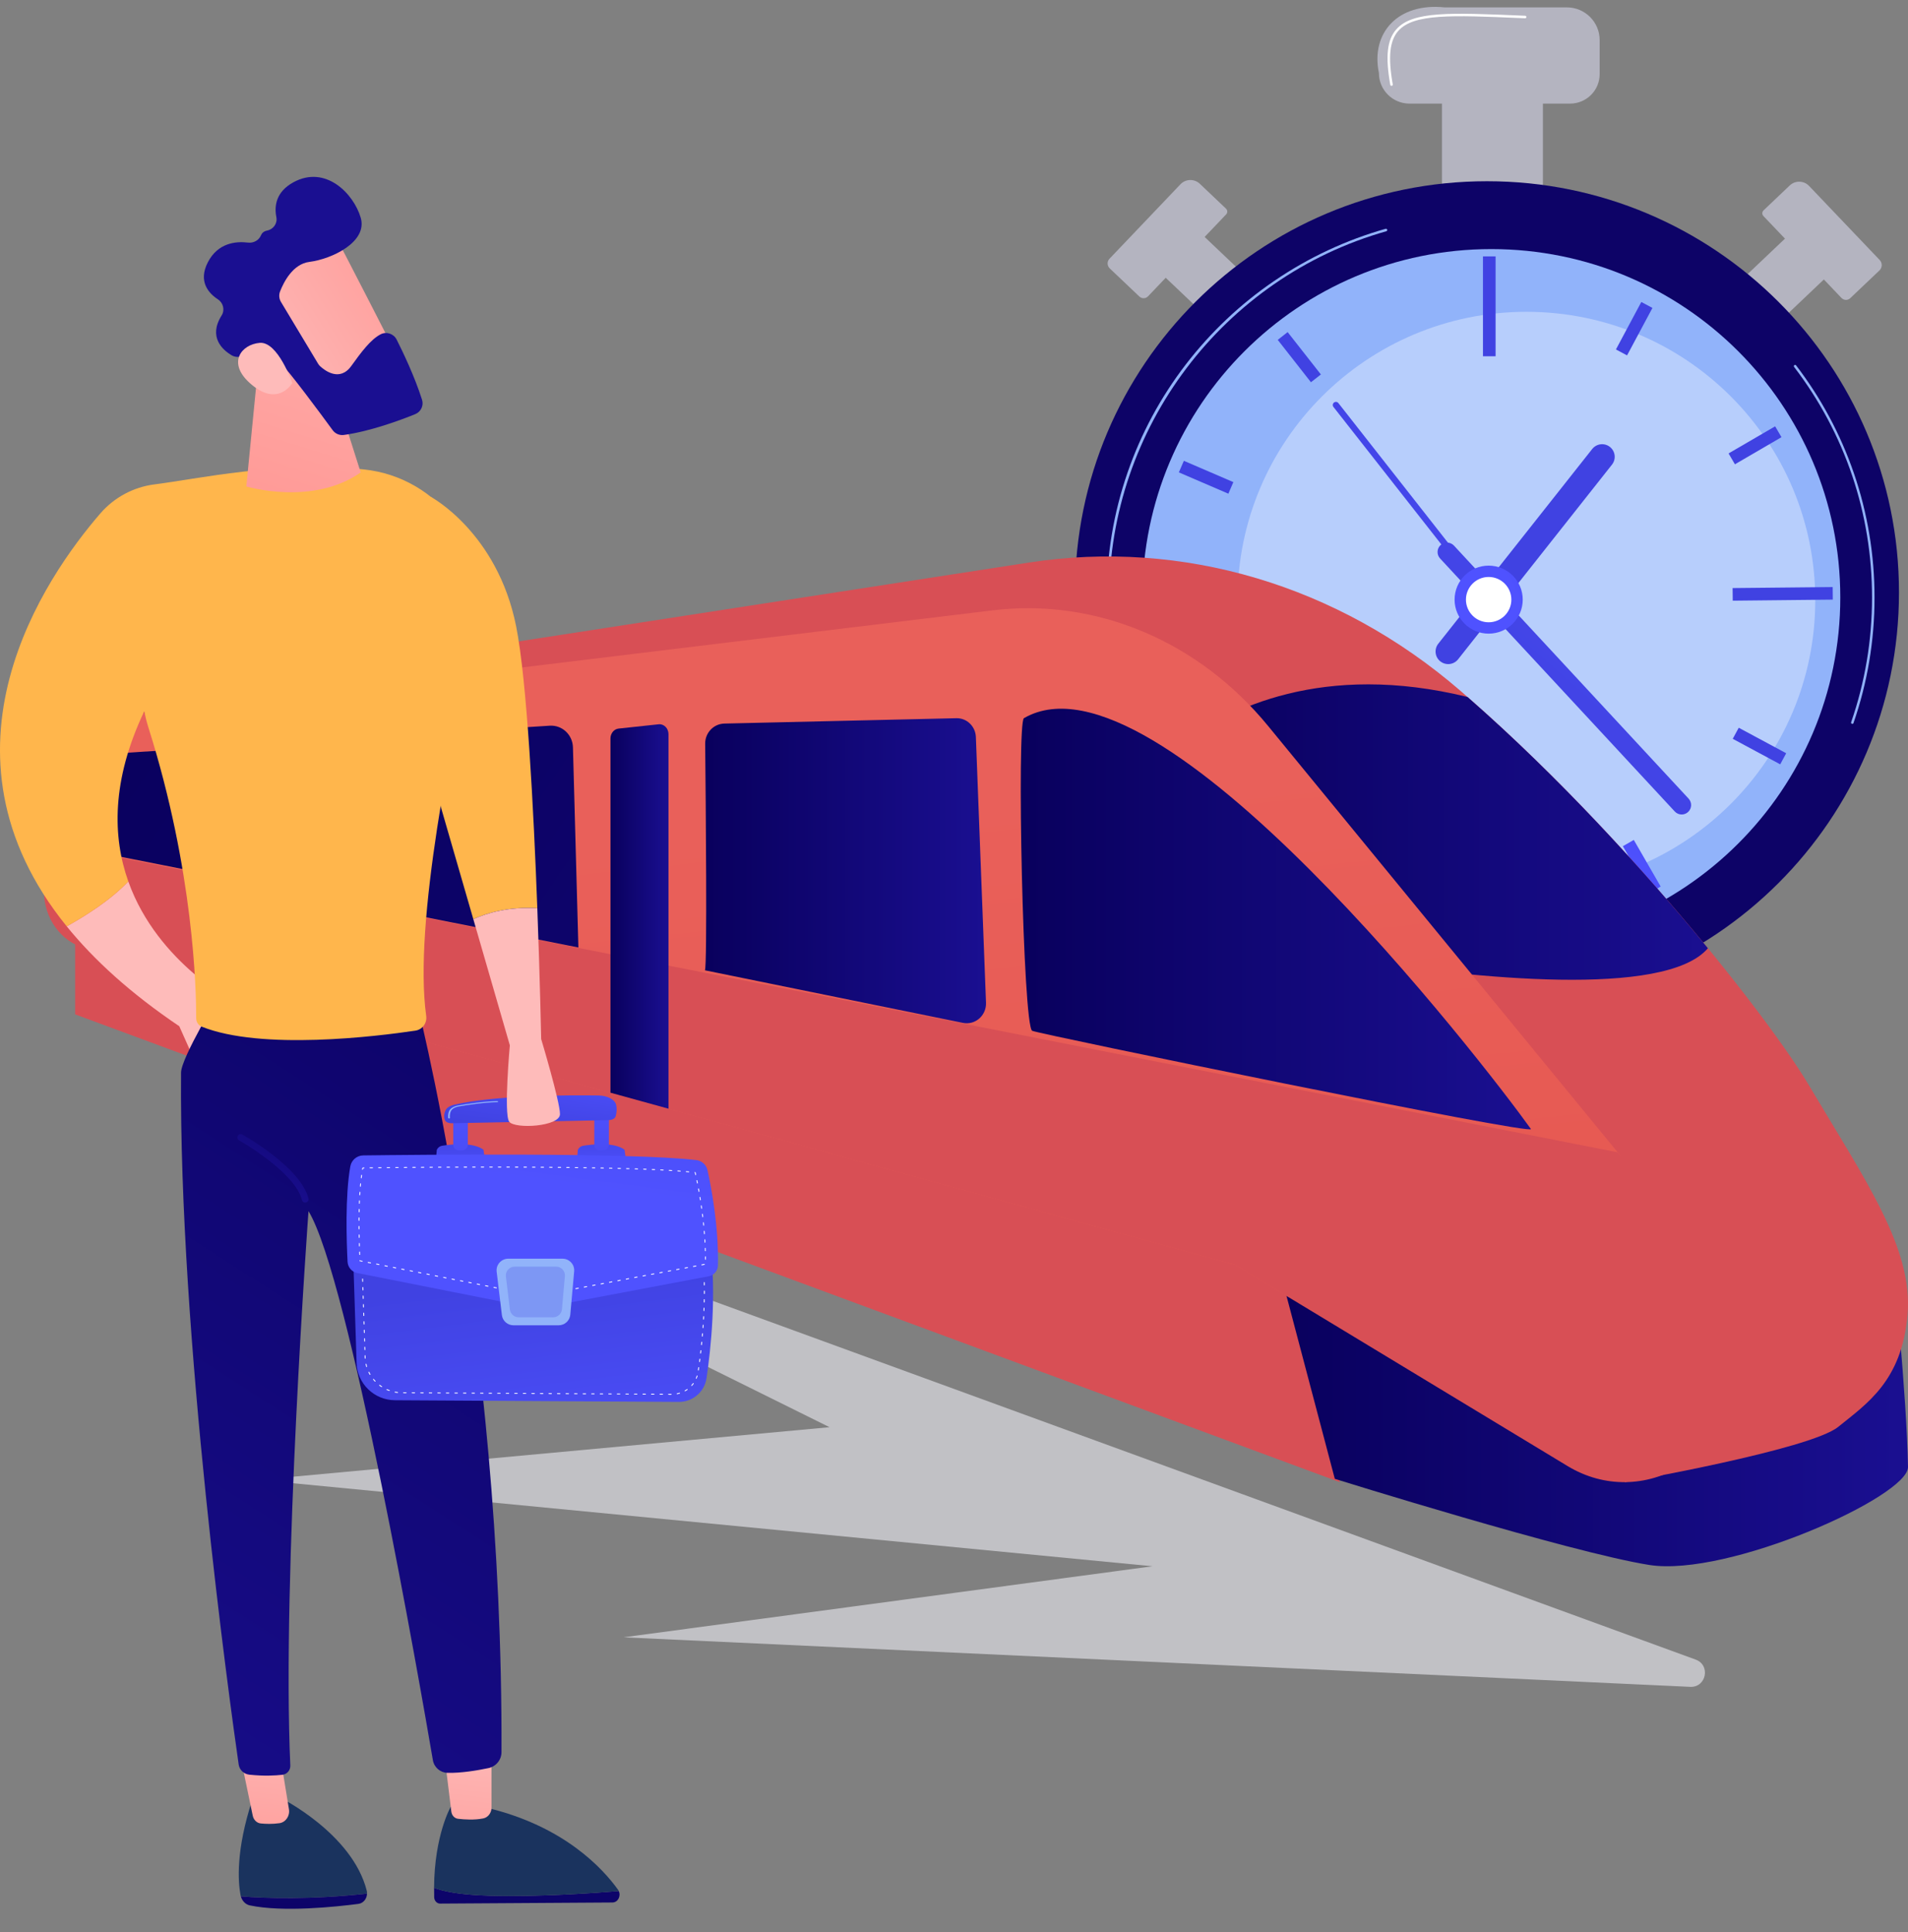 <svg width="80" height="81" viewBox="0 0 80 81" fill="none" xmlns="http://www.w3.org/2000/svg">
<rect x="0" y="0" width="80" height="81" fill="#808080" stroke="none"/>
<path d="M64.692 2.887H60.46V8.439H64.692V2.887Z" fill="#B4B4C0"/>
<path d="M65.832 4.343H59.097C58.389 4.343 57.816 3.77 57.816 3.063C57.467 1.381 58.61 0.105 60.574 0.31H65.698C66.457 0.31 67.072 0.924 67.072 1.683V3.106C67.072 3.789 66.517 4.343 65.832 4.343Z" fill="#B4B4C0"/>
<path d="M74.809 13.295L73.177 11.584L75.432 9.443L77.063 11.155L74.809 13.295Z" fill="#B4B4C0"/>
<path d="M77.212 12.492L73.939 9.058C73.873 8.99 73.876 8.881 73.945 8.817L75.041 7.775C75.271 7.557 75.635 7.566 75.853 7.795L78.814 10.901C78.931 11.024 78.927 11.219 78.803 11.337L77.577 12.501C77.474 12.599 77.31 12.595 77.212 12.492Z" fill="#B4B4C0"/>
<path d="M50.54 13.224L52.172 11.513L49.917 9.372L48.286 11.084L50.54 13.224Z" fill="#B4B4C0"/>
<path d="M48.137 12.421L51.41 8.988C51.476 8.92 51.473 8.811 51.404 8.746L50.308 7.705C50.078 7.486 49.714 7.496 49.495 7.725L46.52 10.847C46.411 10.961 46.416 11.142 46.529 11.251L47.772 12.431C47.875 12.528 48.039 12.524 48.137 12.421Z" fill="#B4B4C0"/>
<path d="M62.348 42.075C71.888 42.075 79.622 34.357 79.622 24.836C79.622 15.315 71.888 7.597 62.348 7.597C52.808 7.597 45.074 15.315 45.074 24.836C45.074 34.357 52.808 42.075 62.348 42.075Z" fill="#0D0367"/>
<path d="M62.53 39.645C70.611 39.645 77.161 33.108 77.161 25.044C77.161 16.98 70.611 10.442 62.53 10.442C54.45 10.442 47.899 16.98 47.899 25.044C47.899 33.108 54.45 39.645 62.53 39.645Z" fill="#91B3FA"/>
<path opacity="0.35" d="M64 37.246C70.689 37.246 76.112 31.834 76.112 25.159C76.112 18.483 70.689 13.071 64 13.071C57.311 13.071 51.888 18.483 51.888 25.159C51.888 31.834 57.311 37.246 64 37.246Z" fill="white"/>
<path d="M62.708 10.748H62.179V14.935H62.708V10.748Z" fill="url(#paint0_linear_2542_20553)"/>
<path d="M62.708 35.226H62.179V39.414H62.708V35.226Z" fill="url(#paint1_linear_2542_20553)"/>
<path d="M72.652 25.181L72.646 24.653L76.842 24.61L76.847 25.137L72.652 25.181Z" fill="url(#paint2_linear_2542_20553)"/>
<path d="M48.23 25.422L48.225 24.895L52.421 24.852L52.426 25.38L48.23 25.422Z" fill="url(#paint3_linear_2542_20553)"/>
<path d="M62.417 25.269C62.378 25.269 62.339 25.252 62.313 25.218L55.91 17.06C55.864 17.003 55.875 16.92 55.932 16.876C55.99 16.83 56.073 16.841 56.117 16.898L62.521 25.056C62.566 25.113 62.555 25.196 62.498 25.241C62.474 25.26 62.445 25.269 62.417 25.269Z" fill="url(#paint4_linear_2542_20553)"/>
<path d="M60.72 27.84C60.605 27.84 60.489 27.803 60.393 27.727C60.163 27.546 60.125 27.215 60.305 26.986L66.759 18.823C66.94 18.594 67.272 18.555 67.501 18.735C67.731 18.916 67.77 19.247 67.589 19.477L61.136 27.639C61.031 27.772 60.876 27.84 60.72 27.84Z" fill="url(#paint5_linear_2542_20553)"/>
<path d="M70.511 34.145C70.404 34.145 70.298 34.103 70.22 34.018L60.38 23.411C60.232 23.25 60.241 23 60.401 22.851C60.563 22.703 60.813 22.713 60.962 22.872L70.801 33.48C70.95 33.641 70.94 33.891 70.78 34.039C70.704 34.11 70.607 34.145 70.511 34.145Z" fill="url(#paint6_linear_2542_20553)"/>
<path d="M62.417 26.563C63.206 26.563 63.846 25.925 63.846 25.137C63.846 24.35 63.206 23.712 62.417 23.712C61.628 23.712 60.989 24.35 60.989 25.137C60.989 25.925 61.628 26.563 62.417 26.563Z" fill="url(#paint7_linear_2542_20553)"/>
<path d="M62.417 26.087C62.943 26.087 63.369 25.662 63.369 25.137C63.369 24.613 62.943 24.187 62.417 24.187C61.892 24.187 61.465 24.613 61.465 25.137C61.465 25.662 61.892 26.087 62.417 26.087Z" fill="white"/>
<path d="M68.221 14.898L67.754 14.65L68.818 12.66L69.285 12.909L68.221 14.898Z" fill="url(#paint8_linear_2542_20553)"/>
<path d="M72.743 19.464L72.477 19.008L74.429 17.872L74.695 18.327L72.743 19.464Z" fill="url(#paint9_linear_2542_20553)"/>
<path d="M72.652 30.972L72.903 30.508L74.893 31.577L74.642 32.042L72.652 30.972Z" fill="url(#paint10_linear_2542_20553)"/>
<path d="M68.044 35.474L68.503 35.211L69.63 37.165L69.172 37.429L68.044 35.474Z" fill="url(#paint11_linear_2542_20553)"/>
<path d="M56.514 35.32L56.978 35.572L55.895 37.552L55.43 37.299L56.514 35.32Z" fill="url(#paint12_linear_2542_20553)"/>
<path d="M51.804 30.255L52.046 30.724L50.036 31.755L49.794 31.287L51.804 30.255Z" fill="url(#paint13_linear_2542_20553)"/>
<path d="M51.713 20.211L51.504 20.696L49.428 19.803L49.638 19.318L51.713 20.211Z" fill="url(#paint14_linear_2542_20553)"/>
<path d="M55.383 15.698L54.966 16.024L53.574 14.248L53.989 13.922L55.383 15.698Z" fill="url(#paint15_linear_2542_20553)"/>
<path d="M62.499 41.117C59.633 41.117 56.818 40.356 54.36 38.916C54.334 38.901 54.326 38.869 54.34 38.844C54.355 38.819 54.388 38.81 54.413 38.824C56.855 40.255 59.651 41.011 62.498 41.011C64.049 41.011 65.583 40.79 67.056 40.354C67.084 40.345 67.114 40.362 67.121 40.389C67.129 40.417 67.114 40.447 67.086 40.455C65.604 40.894 64.061 41.117 62.499 41.117Z" fill="white"/>
<path d="M77.666 30.346C77.66 30.346 77.654 30.345 77.648 30.343C77.621 30.334 77.606 30.304 77.616 30.276C78.197 28.6 78.492 26.841 78.492 25.051C78.492 21.523 77.363 18.18 75.225 15.383C75.207 15.359 75.211 15.326 75.234 15.308C75.257 15.291 75.29 15.295 75.308 15.318C76.355 16.687 77.168 18.204 77.727 19.825C78.304 21.502 78.597 23.26 78.597 25.051C78.597 26.853 78.3 28.623 77.715 30.31C77.708 30.332 77.688 30.346 77.666 30.346Z" fill="#91B3FA"/>
<path d="M47.063 29.489C47.04 29.489 47.019 29.474 47.012 29.451C46.606 28.026 46.4 26.546 46.4 25.051C46.4 23.253 46.695 21.487 47.279 19.803C47.842 18.175 48.663 16.653 49.717 15.281C50.761 13.923 52.007 12.745 53.422 11.78C54.858 10.8 56.431 10.063 58.098 9.591C58.126 9.584 58.155 9.6 58.164 9.628C58.172 9.656 58.155 9.685 58.127 9.694C51.285 11.629 46.505 17.945 46.505 25.051C46.505 26.536 46.71 28.007 47.113 29.422C47.121 29.45 47.104 29.479 47.076 29.487C47.072 29.489 47.068 29.489 47.063 29.489Z" fill="#91B3FA"/>
<path d="M58.344 3.598C58.319 3.598 58.297 3.58 58.292 3.555C58.082 2.367 58.157 1.671 58.545 1.23C59.221 0.459 60.841 0.529 63.781 0.654L63.95 0.661C63.979 0.662 64.002 0.687 64 0.715C63.999 0.744 63.974 0.767 63.945 0.766L63.776 0.759C60.868 0.635 59.267 0.566 58.624 1.3C58.265 1.709 58.195 2.399 58.396 3.537C58.401 3.566 58.382 3.593 58.354 3.598C58.35 3.597 58.347 3.598 58.344 3.598Z" fill="white"/>
<path d="M3.151 38.411V42.524L56.176 62.134L53.69 49.113L3.151 38.411Z" fill="#D84F55"/>
<path d="M53.559 52.879L55.967 61.995C55.967 61.995 65.855 65.083 69.151 65.605C72.447 66.126 80.021 62.736 80 61.496C79.951 58.542 79.365 52.839 79.365 52.839L53.559 52.879Z" fill="url(#paint16_linear_2542_20553)"/>
<path d="M9.665 28.754L3.529 30.208L46.392 27.535L68.602 54.594L68.13 62.134C68.13 62.134 75.901 60.772 77.077 59.814C78.254 58.857 79.745 57.9 79.981 55.115C80.216 52.332 78.254 49.547 75.822 45.458C74.205 42.74 68.081 34.872 61.23 28.956C56.103 24.528 49.578 22.588 43.142 23.583L9.665 28.754Z" fill="#D84F55"/>
<path d="M71.61 39.752C68.941 36.494 65.358 32.566 61.53 29.218C55.488 27.735 51.5 29.68 49.433 31.241L56.82 40.242C61.759 41.003 69.818 41.851 71.61 39.752Z" fill="url(#paint17_linear_2542_20553)"/>
<path d="M54.038 52.022H67.928V48.43L53.176 30.441C50.245 26.865 45.948 25.061 41.616 25.587L3.528 30.207C2.598 30.32 1.894 31.191 1.894 32.228V37.372C1.894 38.493 2.583 39.471 3.565 39.741L51.806 53.028L54.037 54.378V52.022H54.038Z" fill="url(#paint18_linear_2542_20553)"/>
<path d="M42.932 30.107C42.627 30.285 42.89 43.039 43.28 43.213C43.603 43.357 64.404 47.631 64.188 47.328C62.192 44.538 48.529 26.859 42.932 30.107Z" fill="url(#paint19_linear_2542_20553)"/>
<path d="M71.549 53.816L67.642 48.801C67.522 48.646 67.35 48.554 67.166 48.542C64.783 48.373 62.471 47.653 61.547 47.336C61.414 47.29 61.307 47.461 61.391 47.585C65.222 53.227 69.743 54.136 71.335 54.278C71.562 54.297 71.697 54.006 71.549 53.816Z" fill="url(#paint20_linear_2542_20553)"/>
<path d="M67.826 48.307L1.844 35.331V37.372C1.844 38.493 2.559 39.47 3.541 39.741L51.795 53.028L65.723 61.457C68.861 63.356 72.793 61.054 73.018 57.098C73.097 55.709 72.693 54.258 71.687 53.031L67.826 48.307Z" fill="#D84F55"/>
<path d="M3.493 35.606V32.577C3.493 32.069 3.879 31.647 4.377 31.616L23.051 30.422C23.567 30.389 24.008 30.8 24.023 31.329L24.251 39.721L3.493 35.606Z" fill="url(#paint21_linear_2542_20553)"/>
<path d="M28.029 46.478V30.778C28.029 30.532 27.838 30.339 27.616 30.363L25.936 30.543C25.743 30.564 25.596 30.744 25.596 30.958V45.807L28.029 46.478Z" fill="url(#paint22_linear_2542_20553)"/>
<path d="M29.558 40.677C29.654 40.452 29.592 33.59 29.567 31.18C29.562 30.72 29.92 30.344 30.369 30.333L40.099 30.108C40.536 30.098 40.899 30.448 40.917 30.894L41.342 42.036C41.362 42.572 40.887 42.986 40.373 42.881L29.558 40.677Z" fill="url(#paint23_linear_2542_20553)"/>
<path d="M7.878 46.504L71.096 69.572C71.733 69.803 71.544 70.747 70.867 70.715L26.146 68.638L48.322 65.66L10.838 62.039L34.782 59.83L7.878 46.504Z" fill="#C1C1C5"/>
<path d="M5.379 36.949C4.643 37.733 3.56 38.41 2.797 38.833C3.936 40.237 5.477 41.645 7.517 43.021L8.1 44.328L9.97 42.091C9.97 42.091 6.615 40.424 5.379 36.949Z" fill="url(#paint24_linear_2542_20553)"/>
<path d="M15.389 79.38C15.39 79.34 15.387 79.299 15.377 79.259C14.771 76.862 11.764 75.369 11.764 75.369L10.573 75.463C9.888 77.575 9.976 78.871 10.086 79.448C10.089 79.464 10.094 79.479 10.099 79.495C11.081 79.583 13.103 79.64 15.389 79.38Z" fill="#1A335E"/>
<path d="M10.098 79.496C10.151 79.688 10.294 79.839 10.476 79.877C11.874 80.171 14.096 79.935 15.03 79.813C15.235 79.786 15.385 79.596 15.389 79.381C13.103 79.64 11.081 79.584 10.098 79.496Z" fill="url(#paint25_linear_2542_20553)"/>
<path d="M10.093 73.691L10.597 76.116C10.634 76.294 10.771 76.427 10.937 76.442C11.139 76.462 11.429 76.472 11.719 76.43C11.98 76.391 12.161 76.128 12.115 75.845L11.764 73.692H10.093V73.691Z" fill="url(#paint26_linear_2542_20553)"/>
<path d="M20.55 79.471C19.234 79.434 18.553 79.279 18.201 79.136C18.2 79.267 18.201 79.4 18.205 79.537C18.21 79.684 18.319 79.802 18.453 79.801L25.678 79.755C25.909 79.753 26.044 79.486 25.943 79.275C24.996 79.353 22.584 79.528 20.55 79.471Z" fill="url(#paint27_linear_2542_20553)"/>
<path d="M25.943 79.275C25.934 79.257 25.927 79.238 25.914 79.221C25.276 78.331 23.651 76.559 20.44 75.791L18.899 75.743C18.899 75.743 18.213 76.932 18.2 79.137C18.552 79.28 19.232 79.435 20.549 79.472C22.584 79.528 24.996 79.353 25.943 79.275Z" fill="#1A335E"/>
<path d="M18.614 73.412C18.631 73.527 18.842 75.269 18.923 75.944C18.943 76.105 19.059 76.229 19.206 76.246C19.468 76.277 19.893 76.306 20.264 76.23C20.465 76.188 20.609 75.997 20.609 75.774V73.04L18.614 73.412Z" fill="url(#paint28_linear_2542_20553)"/>
<path d="M17.378 41.624C17.378 41.624 21.093 55.717 21.027 73.452C21.026 73.775 20.798 74.054 20.481 74.121C20.014 74.219 19.328 74.335 18.758 74.32C18.455 74.311 18.201 74.087 18.15 73.788C17.629 70.739 14.639 53.562 12.935 50.773C12.935 50.773 11.815 66.072 12.172 74.01C12.181 74.207 12.037 74.379 11.84 74.401C11.542 74.435 11.064 74.461 10.457 74.397C10.226 74.373 10.04 74.199 10.007 73.969C9.636 71.389 7.5 56.028 7.591 44.963C7.596 44.339 9.244 41.626 9.244 41.626H17.378V41.624Z" fill="url(#paint29_linear_2542_20553)"/>
<path d="M19.962 26.084C20.61 22.978 18.419 20.014 15.258 19.679C11.738 19.308 8.219 20.088 6.48 20.306C5.597 20.417 4.79 20.851 4.208 21.523C1.901 24.188 -3.161 31.483 2.797 38.833C3.559 38.41 4.643 37.733 5.379 36.949C4.72 35.094 4.666 32.724 6.048 29.818C6.095 30.049 6.153 30.277 6.224 30.501C8.127 36.518 8.229 41.526 8.226 42.683C8.225 42.837 8.313 42.98 8.456 43.038C10.959 44.044 15.793 43.448 17.415 43.206C17.712 43.162 17.912 42.887 17.87 42.589C17.331 38.688 18.932 31.016 19.962 26.084Z" fill="#FFB64C"/>
<path d="M10.812 15.468L10.328 20.393C10.328 20.393 13.104 21.227 15.123 19.805L13.704 15.329L10.812 15.468Z" fill="url(#paint30_linear_2542_20553)"/>
<path d="M14.032 9.855C14.099 9.918 16.852 15.313 16.852 15.313L13.731 16.817L10.361 12.09C10.362 12.09 12.914 8.805 14.032 9.855Z" fill="url(#paint31_linear_2542_20553)"/>
<path d="M11.742 12.22C11.686 12.364 11.701 12.524 11.78 12.656L13.336 15.245C13.36 15.284 13.388 15.32 13.421 15.351C13.606 15.523 14.239 16.023 14.729 15.342C15.147 14.761 15.539 14.233 15.959 14.015C16.204 13.888 16.506 13.989 16.631 14.236C16.887 14.743 17.384 15.777 17.695 16.757C17.774 17.002 17.646 17.266 17.407 17.363C16.775 17.619 15.526 18.081 14.419 18.234C14.237 18.259 14.056 18.182 13.948 18.034C13.472 17.383 12.128 15.561 11.669 15.105C11.243 14.682 10.457 14.841 10.103 14.943C9.969 14.981 9.825 14.963 9.705 14.89C9.345 14.675 8.718 14.137 9.292 13.225C9.435 12.999 9.363 12.697 9.138 12.55C8.737 12.287 8.301 11.792 8.717 10.991C9.136 10.181 9.887 10.107 10.398 10.17C10.623 10.198 10.853 10.079 10.94 9.869C10.978 9.775 11.055 9.695 11.196 9.667C11.464 9.613 11.64 9.368 11.587 9.101C11.497 8.641 11.565 8.046 12.299 7.643C13.645 6.905 14.824 8.108 15.124 9.125C15.424 10.141 13.918 10.859 12.972 10.979C12.277 11.067 11.896 11.825 11.742 12.22Z" fill="url(#paint32_linear_2542_20553)"/>
<path d="M12.255 16.056C12.255 16.056 11.655 14.308 10.89 14.373C10.124 14.437 9.52 15.198 10.47 16.055C11.651 17.12 12.255 16.056 12.255 16.056Z" fill="url(#paint33_linear_2542_20553)"/>
<path d="M5.795 29.369C4.785 26.61 5.152 23.279 5.155 23.246L5.434 23.278C5.43 23.31 5.072 26.577 6.059 29.273L5.795 29.369Z" fill="#FFB64C"/>
<path d="M12.8 50.413C12.737 50.413 12.68 50.372 12.664 50.308C12.357 49.122 10.049 47.819 10.025 47.805C9.958 47.768 9.934 47.682 9.971 47.615C10.009 47.547 10.094 47.523 10.162 47.561C10.262 47.617 12.597 48.935 12.935 50.237C12.955 50.312 12.909 50.388 12.835 50.407C12.823 50.412 12.811 50.413 12.8 50.413Z" fill="url(#paint34_linear_2542_20553)"/>
<path d="M14.792 52.184L14.952 57.142C14.98 58.007 15.691 58.695 16.562 58.7L28.46 58.77C29.041 58.774 29.538 58.351 29.623 57.78C29.809 56.527 30.046 54.287 29.779 52.184H14.792Z" fill="url(#paint35_linear_2542_20553)"/>
<path d="M28.14 58.47L28.032 58.469C28.022 58.469 28.013 58.461 28.014 58.45C28.014 58.441 28.022 58.433 28.032 58.433L28.14 58.434C28.149 58.434 28.158 58.442 28.157 58.452C28.158 58.461 28.15 58.47 28.14 58.47ZM27.782 58.467L27.674 58.466C27.664 58.466 27.655 58.458 27.656 58.448C27.656 58.438 27.664 58.43 27.675 58.43L27.782 58.431C27.791 58.431 27.8 58.439 27.799 58.45C27.799 58.459 27.791 58.467 27.782 58.467ZM27.423 58.465L27.315 58.464C27.305 58.464 27.297 58.456 27.297 58.446C27.297 58.436 27.305 58.428 27.316 58.428L27.423 58.429C27.433 58.429 27.441 58.437 27.44 58.448C27.441 58.457 27.433 58.465 27.423 58.465ZM27.065 58.463L26.957 58.462C26.947 58.462 26.939 58.454 26.94 58.444C26.94 58.434 26.947 58.426 26.958 58.426L27.065 58.427C27.075 58.427 27.083 58.435 27.082 58.446C27.082 58.455 27.075 58.463 27.065 58.463ZM26.706 58.461L26.598 58.46C26.589 58.46 26.58 58.452 26.581 58.442C26.581 58.432 26.59 58.425 26.599 58.425L26.706 58.425C26.716 58.425 26.725 58.433 26.724 58.444C26.724 58.453 26.716 58.461 26.706 58.461ZM26.347 58.459L26.239 58.458C26.23 58.458 26.221 58.45 26.222 58.44C26.222 58.43 26.23 58.423 26.24 58.423L26.348 58.424C26.358 58.424 26.367 58.431 26.366 58.442C26.366 58.45 26.357 58.459 26.347 58.459ZM25.99 58.456L25.881 58.455C25.872 58.455 25.863 58.448 25.864 58.437C25.864 58.427 25.872 58.42 25.883 58.42L25.99 58.421C25.999 58.421 26.008 58.428 26.007 58.439C26.007 58.449 25.999 58.456 25.99 58.456ZM25.631 58.454L25.523 58.453C25.513 58.453 25.504 58.446 25.505 58.435C25.505 58.425 25.513 58.418 25.524 58.418L25.631 58.419C25.64 58.419 25.649 58.426 25.648 58.437C25.649 58.447 25.64 58.454 25.631 58.454ZM25.272 58.452L25.164 58.452C25.154 58.452 25.146 58.444 25.147 58.433C25.147 58.424 25.155 58.416 25.165 58.416L25.272 58.417C25.282 58.417 25.29 58.425 25.289 58.435C25.29 58.445 25.283 58.452 25.272 58.452ZM24.914 58.45L24.806 58.45C24.796 58.45 24.788 58.442 24.789 58.431C24.789 58.422 24.796 58.414 24.807 58.414L24.914 58.415C24.924 58.415 24.932 58.423 24.931 58.433C24.931 58.443 24.924 58.45 24.914 58.45ZM24.555 58.449L24.447 58.448C24.438 58.448 24.429 58.44 24.43 58.429C24.43 58.42 24.438 58.412 24.448 58.412L24.556 58.413C24.566 58.413 24.574 58.421 24.574 58.431C24.574 58.44 24.565 58.449 24.555 58.449ZM28.389 58.449C28.381 58.449 28.374 58.443 28.372 58.434C28.37 58.425 28.377 58.415 28.387 58.413C28.421 58.406 28.456 58.398 28.489 58.387C28.498 58.384 28.508 58.39 28.511 58.398C28.514 58.408 28.508 58.418 28.499 58.421C28.465 58.431 28.429 58.44 28.393 58.447C28.391 58.448 28.39 58.449 28.389 58.449ZM24.198 58.446L24.089 58.445C24.08 58.445 24.071 58.437 24.072 58.426C24.072 58.417 24.08 58.409 24.09 58.409L24.198 58.41C24.207 58.41 24.216 58.418 24.215 58.428C24.215 58.438 24.207 58.446 24.198 58.446ZM23.839 58.444L23.731 58.443C23.721 58.443 23.712 58.435 23.713 58.425C23.713 58.415 23.722 58.405 23.732 58.407L23.839 58.408C23.848 58.408 23.857 58.416 23.856 58.426C23.857 58.436 23.848 58.444 23.839 58.444ZM23.48 58.442L23.372 58.441C23.362 58.441 23.354 58.433 23.355 58.423C23.355 58.413 23.362 58.405 23.373 58.405L23.48 58.406C23.489 58.406 23.498 58.414 23.497 58.425C23.498 58.434 23.49 58.442 23.48 58.442ZM23.122 58.44L23.014 58.439C23.004 58.439 22.996 58.431 22.997 58.421C22.997 58.411 23.004 58.403 23.015 58.403L23.122 58.404C23.132 58.404 23.14 58.412 23.139 58.423C23.139 58.432 23.132 58.44 23.122 58.44ZM22.763 58.438L22.655 58.437C22.645 58.437 22.637 58.429 22.638 58.419C22.638 58.409 22.645 58.401 22.656 58.401L22.764 58.402C22.774 58.402 22.782 58.41 22.782 58.421C22.782 58.43 22.773 58.438 22.763 58.438ZM22.405 58.436L22.297 58.435C22.288 58.435 22.279 58.427 22.28 58.417C22.28 58.407 22.288 58.4 22.298 58.4L22.406 58.401C22.416 58.401 22.425 58.408 22.424 58.419C22.423 58.427 22.415 58.436 22.405 58.436ZM22.047 58.433L21.939 58.432C21.929 58.432 21.92 58.425 21.921 58.414C21.921 58.404 21.929 58.397 21.939 58.397L22.047 58.398C22.056 58.398 22.065 58.405 22.064 58.416C22.064 58.425 22.056 58.433 22.047 58.433ZM21.688 58.431L21.58 58.43C21.57 58.43 21.561 58.423 21.562 58.412C21.562 58.402 21.571 58.396 21.581 58.395L21.688 58.396C21.697 58.396 21.706 58.403 21.705 58.414C21.706 58.424 21.698 58.431 21.688 58.431ZM21.33 58.429L21.222 58.428C21.212 58.428 21.203 58.421 21.204 58.41C21.204 58.401 21.212 58.393 21.223 58.393L21.331 58.394C21.34 58.394 21.349 58.401 21.348 58.412C21.347 58.422 21.34 58.429 21.33 58.429ZM20.971 58.427L20.863 58.426C20.853 58.426 20.845 58.419 20.846 58.408C20.846 58.398 20.853 58.391 20.864 58.391L20.971 58.392C20.981 58.392 20.989 58.4 20.988 58.41C20.989 58.42 20.981 58.427 20.971 58.427ZM20.612 58.425L20.504 58.425C20.495 58.425 20.486 58.417 20.487 58.406C20.487 58.397 20.495 58.389 20.505 58.389L20.612 58.39C20.622 58.39 20.631 58.398 20.63 58.408C20.631 58.417 20.623 58.425 20.612 58.425ZM20.254 58.423L20.146 58.422C20.137 58.422 20.128 58.414 20.129 58.403C20.129 58.394 20.138 58.385 20.147 58.386L20.254 58.387C20.264 58.387 20.273 58.395 20.272 58.405C20.272 58.415 20.264 58.423 20.254 58.423ZM19.896 58.421L19.788 58.42C19.778 58.42 19.769 58.412 19.77 58.401C19.77 58.392 19.778 58.384 19.788 58.384L19.896 58.385C19.905 58.385 19.914 58.393 19.913 58.403C19.914 58.413 19.905 58.421 19.896 58.421ZM19.538 58.419L19.43 58.418C19.42 58.418 19.411 58.41 19.412 58.4C19.412 58.39 19.42 58.382 19.431 58.382L19.539 58.383C19.548 58.383 19.557 58.391 19.556 58.401C19.555 58.411 19.547 58.419 19.538 58.419ZM19.179 58.417L19.071 58.416C19.061 58.416 19.053 58.408 19.054 58.398C19.054 58.388 19.061 58.38 19.072 58.38L19.179 58.381C19.189 58.381 19.197 58.389 19.196 58.4C19.197 58.409 19.189 58.417 19.179 58.417ZM18.82 58.415L18.712 58.414C18.703 58.414 18.694 58.406 18.695 58.396C18.695 58.386 18.703 58.376 18.713 58.378L18.82 58.379C18.83 58.379 18.838 58.387 18.837 58.398C18.838 58.406 18.831 58.415 18.82 58.415ZM18.462 58.412L18.354 58.411C18.345 58.411 18.336 58.403 18.337 58.393C18.337 58.383 18.345 58.375 18.355 58.375L18.462 58.376C18.472 58.376 18.481 58.384 18.48 58.395C18.48 58.404 18.472 58.412 18.462 58.412ZM18.104 58.41L17.995 58.409C17.986 58.409 17.977 58.401 17.978 58.391C17.978 58.381 17.986 58.373 17.996 58.373L18.104 58.374C18.113 58.374 18.121 58.382 18.121 58.393C18.122 58.402 18.113 58.41 18.104 58.41ZM17.746 58.408L17.638 58.407C17.628 58.407 17.619 58.4 17.62 58.389C17.62 58.379 17.628 58.372 17.639 58.372L17.747 58.373C17.756 58.373 17.765 58.38 17.764 58.391C17.763 58.401 17.755 58.408 17.746 58.408ZM17.387 58.406L17.279 58.405C17.269 58.405 17.261 58.398 17.261 58.387C17.261 58.377 17.269 58.37 17.28 58.37L17.387 58.371C17.396 58.371 17.405 58.378 17.404 58.389C17.404 58.398 17.396 58.406 17.387 58.406ZM17.028 58.404L16.92 58.403C16.91 58.403 16.902 58.396 16.903 58.385C16.903 58.375 16.91 58.368 16.921 58.368L17.028 58.369C17.038 58.369 17.046 58.376 17.045 58.387C17.046 58.396 17.039 58.404 17.028 58.404ZM16.67 58.393C16.67 58.393 16.669 58.393 16.668 58.393C16.633 58.389 16.596 58.383 16.561 58.376C16.552 58.374 16.545 58.365 16.547 58.355C16.549 58.346 16.558 58.339 16.568 58.341C16.603 58.347 16.638 58.352 16.673 58.356C16.683 58.357 16.69 58.366 16.689 58.376C16.688 58.386 16.68 58.393 16.67 58.393ZM28.724 58.324C28.718 58.324 28.712 58.321 28.709 58.315C28.704 58.306 28.707 58.295 28.715 58.291C28.746 58.273 28.776 58.254 28.804 58.234C28.812 58.228 28.823 58.23 28.829 58.238C28.835 58.245 28.833 58.257 28.825 58.263C28.795 58.284 28.765 58.303 28.733 58.322C28.73 58.322 28.727 58.324 28.724 58.324ZM16.322 58.311C16.32 58.311 16.318 58.311 16.316 58.31C16.282 58.297 16.249 58.284 16.216 58.27C16.207 58.266 16.202 58.255 16.207 58.245C16.211 58.237 16.222 58.232 16.231 58.237C16.263 58.251 16.297 58.265 16.33 58.276C16.339 58.279 16.344 58.29 16.34 58.299C16.336 58.306 16.33 58.311 16.322 58.311ZM16.003 58.151C15.999 58.151 15.996 58.15 15.993 58.148C15.962 58.128 15.933 58.107 15.904 58.086C15.897 58.08 15.895 58.068 15.9 58.061C15.906 58.053 15.918 58.051 15.926 58.057C15.954 58.078 15.982 58.098 16.012 58.118C16.021 58.124 16.023 58.135 16.017 58.144C16.014 58.148 16.009 58.151 16.003 58.151ZM29.001 58.1C28.997 58.1 28.992 58.098 28.989 58.095C28.982 58.089 28.982 58.077 28.988 58.07C29.012 58.044 29.035 58.016 29.055 57.989C29.061 57.981 29.072 57.979 29.08 57.985C29.088 57.99 29.09 58.002 29.084 58.01C29.063 58.038 29.04 58.067 29.015 58.094C29.012 58.098 29.007 58.1 29.001 58.1ZM15.729 57.922C15.724 57.922 15.719 57.92 15.716 57.916C15.691 57.89 15.667 57.862 15.644 57.834C15.637 57.827 15.639 57.815 15.647 57.809C15.655 57.803 15.666 57.805 15.672 57.812C15.694 57.839 15.718 57.866 15.742 57.892C15.749 57.899 15.749 57.91 15.741 57.917C15.738 57.92 15.734 57.922 15.729 57.922ZM29.194 57.8C29.192 57.8 29.189 57.8 29.187 57.798C29.178 57.794 29.174 57.783 29.177 57.775C29.191 57.743 29.203 57.709 29.214 57.676C29.217 57.666 29.227 57.661 29.236 57.664C29.246 57.667 29.251 57.678 29.248 57.686C29.237 57.721 29.224 57.755 29.209 57.788C29.207 57.796 29.201 57.8 29.194 57.8ZM15.515 57.636C15.509 57.636 15.502 57.633 15.499 57.627C15.481 57.596 15.463 57.564 15.448 57.531C15.444 57.523 15.447 57.512 15.457 57.507C15.466 57.503 15.476 57.506 15.481 57.516C15.496 57.548 15.513 57.578 15.531 57.609C15.536 57.618 15.533 57.629 15.524 57.633C15.52 57.635 15.518 57.636 15.515 57.636ZM29.282 57.454C29.281 57.454 29.28 57.454 29.279 57.454C29.269 57.453 29.262 57.444 29.263 57.434C29.268 57.399 29.273 57.364 29.279 57.328C29.28 57.319 29.289 57.312 29.299 57.313C29.309 57.314 29.315 57.323 29.314 57.333C29.309 57.37 29.304 57.404 29.299 57.439C29.298 57.449 29.29 57.454 29.282 57.454ZM15.373 57.308C15.365 57.308 15.358 57.303 15.355 57.295C15.345 57.261 15.336 57.225 15.329 57.191C15.327 57.181 15.332 57.171 15.342 57.169C15.352 57.167 15.361 57.173 15.363 57.183C15.371 57.217 15.38 57.252 15.39 57.286C15.393 57.295 15.387 57.305 15.379 57.308C15.376 57.308 15.375 57.308 15.373 57.308ZM29.331 57.1C29.33 57.1 29.329 57.1 29.329 57.1C29.319 57.099 29.312 57.089 29.313 57.08C29.318 57.045 29.322 57.01 29.327 56.973C29.328 56.963 29.337 56.957 29.347 56.958C29.357 56.959 29.363 56.968 29.363 56.978C29.358 57.013 29.353 57.049 29.349 57.085C29.347 57.093 29.339 57.1 29.331 57.1ZM15.311 56.957C15.302 56.957 15.294 56.949 15.293 56.939C15.292 56.927 15.292 56.914 15.291 56.903L15.289 56.831C15.289 56.822 15.297 56.813 15.306 56.813C15.316 56.813 15.325 56.821 15.325 56.831L15.327 56.902C15.327 56.914 15.328 56.926 15.329 56.937C15.329 56.947 15.322 56.956 15.311 56.957C15.312 56.957 15.312 56.957 15.311 56.957ZM29.374 56.745C29.374 56.745 29.373 56.745 29.372 56.745C29.363 56.744 29.355 56.735 29.357 56.725C29.361 56.69 29.364 56.654 29.369 56.618C29.37 56.608 29.379 56.601 29.39 56.602C29.399 56.603 29.407 56.612 29.405 56.623C29.401 56.658 29.397 56.694 29.392 56.729C29.392 56.738 29.384 56.745 29.374 56.745ZM15.3 56.599C15.29 56.599 15.282 56.592 15.281 56.582L15.277 56.475C15.277 56.466 15.285 56.457 15.295 56.457C15.304 56.456 15.313 56.465 15.313 56.474L15.317 56.581C15.318 56.591 15.31 56.599 15.3 56.599ZM29.414 56.39C29.413 56.39 29.413 56.39 29.412 56.39C29.402 56.389 29.394 56.38 29.395 56.37C29.399 56.335 29.402 56.299 29.406 56.264C29.407 56.254 29.416 56.246 29.425 56.247C29.435 56.248 29.443 56.257 29.442 56.266C29.438 56.302 29.435 56.338 29.431 56.373C29.43 56.383 29.422 56.39 29.414 56.39ZM15.288 56.242C15.278 56.242 15.271 56.235 15.27 56.225L15.266 56.118C15.266 56.108 15.274 56.1 15.283 56.1C15.293 56.1 15.302 56.108 15.302 56.117L15.305 56.224C15.306 56.234 15.299 56.241 15.288 56.242ZM29.448 56.033C29.447 56.033 29.447 56.033 29.445 56.033C29.436 56.032 29.428 56.024 29.429 56.014C29.432 55.979 29.435 55.943 29.438 55.907C29.439 55.898 29.448 55.89 29.457 55.891C29.467 55.892 29.474 55.901 29.474 55.91C29.471 55.946 29.468 55.981 29.465 56.017C29.464 56.026 29.456 56.033 29.448 56.033ZM15.276 55.884C15.267 55.884 15.259 55.877 15.258 55.867L15.254 55.76C15.254 55.75 15.262 55.742 15.272 55.742C15.28 55.742 15.29 55.749 15.29 55.759L15.294 55.866C15.295 55.876 15.287 55.884 15.276 55.884ZM29.475 55.676H29.474C29.465 55.675 29.457 55.667 29.458 55.657C29.461 55.621 29.463 55.586 29.466 55.55C29.467 55.541 29.474 55.533 29.485 55.534C29.495 55.535 29.502 55.544 29.502 55.553C29.499 55.589 29.497 55.624 29.494 55.66C29.493 55.67 29.485 55.676 29.475 55.676ZM15.265 55.527C15.255 55.527 15.248 55.519 15.246 55.51L15.243 55.403C15.243 55.393 15.25 55.385 15.26 55.385C15.269 55.384 15.278 55.392 15.278 55.402L15.282 55.509C15.283 55.519 15.275 55.526 15.265 55.527ZM29.499 55.319H29.498C29.488 55.318 29.48 55.31 29.48 55.3C29.482 55.264 29.484 55.229 29.486 55.193C29.487 55.184 29.495 55.175 29.505 55.176C29.515 55.177 29.523 55.184 29.523 55.195C29.521 55.231 29.519 55.266 29.517 55.302C29.516 55.312 29.508 55.319 29.499 55.319ZM15.253 55.169C15.244 55.169 15.236 55.161 15.235 55.152L15.231 55.045C15.231 55.035 15.239 55.027 15.248 55.027C15.257 55.027 15.267 55.034 15.267 55.044L15.271 55.151C15.272 55.16 15.264 55.169 15.253 55.169ZM29.516 54.962C29.505 54.962 29.498 54.953 29.498 54.944C29.5 54.908 29.5 54.873 29.502 54.837C29.502 54.827 29.51 54.82 29.52 54.82C29.529 54.82 29.537 54.828 29.537 54.838C29.536 54.873 29.534 54.909 29.533 54.946C29.533 54.954 29.526 54.962 29.516 54.962ZM15.242 54.812C15.232 54.812 15.224 54.804 15.223 54.795L15.22 54.688C15.22 54.678 15.227 54.669 15.237 54.669C15.246 54.669 15.255 54.677 15.255 54.687L15.259 54.794C15.26 54.803 15.252 54.811 15.242 54.812ZM29.527 54.605C29.517 54.605 29.509 54.596 29.509 54.587C29.51 54.551 29.511 54.515 29.511 54.48C29.511 54.47 29.519 54.462 29.529 54.462C29.539 54.462 29.547 54.471 29.547 54.481C29.546 54.516 29.546 54.553 29.545 54.589C29.546 54.597 29.537 54.605 29.527 54.605ZM15.23 54.454C15.22 54.454 15.213 54.446 15.212 54.437L15.208 54.33C15.208 54.32 15.216 54.311 15.225 54.311C15.234 54.311 15.244 54.319 15.244 54.329L15.248 54.435C15.248 54.445 15.241 54.454 15.23 54.454C15.231 54.454 15.23 54.454 15.23 54.454ZM29.533 54.247C29.524 54.247 29.515 54.239 29.515 54.229C29.515 54.193 29.515 54.157 29.515 54.122C29.515 54.112 29.523 54.103 29.533 54.103C29.544 54.103 29.552 54.111 29.552 54.122C29.552 54.157 29.552 54.193 29.552 54.23C29.551 54.239 29.543 54.247 29.533 54.247ZM15.219 54.097C15.209 54.097 15.201 54.089 15.2 54.079L15.196 53.972C15.196 53.963 15.204 53.954 15.214 53.954C15.223 53.955 15.232 53.962 15.232 53.972L15.236 54.078C15.237 54.088 15.229 54.097 15.219 54.097ZM29.531 53.889C29.522 53.889 29.514 53.881 29.513 53.871C29.512 53.836 29.512 53.8 29.511 53.765C29.511 53.755 29.519 53.746 29.529 53.746C29.539 53.748 29.547 53.754 29.547 53.764C29.548 53.799 29.548 53.835 29.549 53.871C29.55 53.881 29.542 53.889 29.531 53.889ZM15.207 53.74C15.197 53.74 15.19 53.732 15.189 53.722L15.185 53.615C15.185 53.606 15.193 53.597 15.202 53.597C15.212 53.597 15.22 53.605 15.22 53.614L15.224 53.721C15.225 53.731 15.218 53.739 15.207 53.74ZM29.524 53.532C29.514 53.532 29.506 53.524 29.505 53.514C29.504 53.479 29.502 53.443 29.502 53.407C29.502 53.398 29.509 53.389 29.519 53.389C29.529 53.388 29.537 53.397 29.537 53.407C29.539 53.442 29.54 53.478 29.541 53.514C29.542 53.523 29.533 53.532 29.524 53.532ZM15.195 53.382C15.186 53.382 15.178 53.374 15.177 53.364L15.173 53.257C15.173 53.248 15.181 53.239 15.191 53.239C15.2 53.238 15.209 53.247 15.209 53.256L15.213 53.363C15.214 53.373 15.206 53.382 15.195 53.382ZM29.507 53.175C29.498 53.175 29.49 53.167 29.489 53.157C29.487 53.122 29.485 53.086 29.482 53.05C29.481 53.041 29.489 53.032 29.499 53.031C29.508 53.03 29.517 53.038 29.518 53.047C29.52 53.083 29.523 53.119 29.525 53.154C29.526 53.164 29.518 53.173 29.507 53.174V53.175ZM15.184 53.024C15.174 53.024 15.166 53.017 15.165 53.007L15.162 52.9C15.162 52.891 15.169 52.882 15.179 52.882C15.188 52.882 15.197 52.89 15.197 52.899L15.201 53.006C15.202 53.016 15.194 53.023 15.184 53.024ZM29.483 52.817C29.474 52.817 29.466 52.811 29.466 52.801C29.463 52.766 29.46 52.73 29.457 52.694C29.456 52.685 29.464 52.676 29.474 52.675C29.484 52.675 29.492 52.682 29.493 52.691C29.496 52.727 29.499 52.763 29.502 52.798C29.502 52.808 29.495 52.816 29.485 52.817H29.483ZM15.172 52.666C15.163 52.666 15.155 52.659 15.154 52.649L15.15 52.542C15.15 52.532 15.158 52.524 15.167 52.524C15.176 52.523 15.186 52.532 15.186 52.541L15.19 52.648C15.191 52.658 15.183 52.666 15.172 52.666ZM29.449 52.461C29.441 52.461 29.433 52.455 29.432 52.445C29.428 52.409 29.424 52.374 29.42 52.338C29.419 52.328 29.426 52.32 29.436 52.318C29.445 52.317 29.454 52.324 29.456 52.333C29.46 52.369 29.464 52.404 29.468 52.44C29.469 52.45 29.462 52.458 29.451 52.459C29.451 52.461 29.45 52.461 29.449 52.461ZM15.161 52.309C15.151 52.309 15.143 52.301 15.142 52.292L15.139 52.185C15.139 52.175 15.146 52.167 15.156 52.167C15.165 52.167 15.174 52.174 15.174 52.184L15.178 52.291C15.179 52.3 15.171 52.308 15.161 52.309ZM29.323 52.201H29.216C29.206 52.201 29.198 52.194 29.198 52.183C29.198 52.173 29.205 52.165 29.216 52.165H29.323C29.333 52.165 29.341 52.172 29.341 52.183C29.34 52.194 29.333 52.201 29.323 52.201ZM28.964 52.201H28.857C28.848 52.201 28.839 52.194 28.839 52.183C28.839 52.173 28.846 52.165 28.857 52.165H28.964C28.974 52.165 28.983 52.172 28.983 52.183C28.983 52.194 28.974 52.201 28.964 52.201ZM28.606 52.201H28.499C28.49 52.201 28.481 52.194 28.481 52.183C28.481 52.173 28.489 52.165 28.499 52.165H28.606C28.616 52.165 28.625 52.172 28.625 52.183C28.624 52.194 28.616 52.201 28.606 52.201ZM28.248 52.201H28.14C28.13 52.201 28.121 52.194 28.121 52.183C28.121 52.173 28.129 52.165 28.14 52.165H28.248C28.257 52.165 28.266 52.172 28.266 52.183C28.266 52.194 28.257 52.201 28.248 52.201ZM27.889 52.201H27.782C27.772 52.201 27.763 52.194 27.763 52.183C27.763 52.173 27.771 52.165 27.782 52.165H27.889C27.898 52.165 27.907 52.172 27.907 52.183C27.907 52.194 27.899 52.201 27.889 52.201ZM27.531 52.201H27.424C27.414 52.201 27.405 52.194 27.405 52.183C27.405 52.173 27.413 52.165 27.424 52.165H27.531C27.541 52.165 27.549 52.172 27.549 52.183C27.548 52.194 27.541 52.201 27.531 52.201ZM27.172 52.201H27.064C27.054 52.201 27.046 52.194 27.046 52.183C27.046 52.173 27.053 52.165 27.064 52.165H27.172C27.182 52.165 27.19 52.172 27.19 52.183C27.19 52.194 27.182 52.201 27.172 52.201ZM26.813 52.201H26.706C26.697 52.201 26.688 52.194 26.688 52.183C26.688 52.173 26.696 52.165 26.706 52.165H26.813C26.823 52.165 26.832 52.172 26.832 52.183C26.832 52.194 26.824 52.201 26.813 52.201ZM26.455 52.201H26.348C26.339 52.201 26.33 52.194 26.33 52.183C26.33 52.173 26.338 52.165 26.348 52.165H26.455C26.465 52.165 26.474 52.172 26.474 52.183C26.473 52.194 26.465 52.201 26.455 52.201ZM26.097 52.201H25.99C25.98 52.201 25.971 52.194 25.971 52.183C25.971 52.173 25.979 52.165 25.99 52.165H26.097C26.106 52.165 26.115 52.172 26.115 52.183C26.115 52.194 26.107 52.201 26.097 52.201ZM25.739 52.201H25.632C25.622 52.201 25.613 52.194 25.613 52.183C25.613 52.173 25.621 52.165 25.632 52.165H25.739C25.748 52.165 25.757 52.172 25.757 52.183C25.756 52.194 25.748 52.201 25.739 52.201ZM25.38 52.201H25.273C25.263 52.201 25.255 52.194 25.255 52.183C25.255 52.173 25.262 52.165 25.273 52.165H25.38C25.39 52.165 25.398 52.172 25.398 52.183C25.398 52.194 25.39 52.201 25.38 52.201ZM25.021 52.201H24.913C24.904 52.201 24.895 52.194 24.895 52.183C24.895 52.173 24.902 52.165 24.913 52.165H25.021C25.031 52.165 25.04 52.172 25.04 52.183C25.04 52.194 25.032 52.201 25.021 52.201ZM24.663 52.201H24.556C24.547 52.201 24.538 52.194 24.538 52.183C24.538 52.173 24.546 52.165 24.556 52.165H24.663C24.673 52.165 24.682 52.172 24.682 52.183C24.681 52.194 24.673 52.201 24.663 52.201ZM24.305 52.201H24.198C24.188 52.201 24.179 52.194 24.179 52.183C24.179 52.173 24.187 52.165 24.198 52.165H24.305C24.314 52.165 24.323 52.172 24.323 52.183C24.323 52.194 24.314 52.201 24.305 52.201ZM23.947 52.201H23.84C23.83 52.201 23.821 52.194 23.821 52.183C23.821 52.173 23.829 52.165 23.84 52.165H23.947C23.956 52.165 23.965 52.172 23.965 52.183C23.964 52.194 23.956 52.201 23.947 52.201ZM23.588 52.201H23.48C23.47 52.201 23.462 52.194 23.462 52.183C23.462 52.173 23.469 52.165 23.48 52.165H23.588C23.598 52.165 23.606 52.172 23.606 52.183C23.605 52.194 23.598 52.201 23.588 52.201ZM23.229 52.201H23.122C23.112 52.201 23.104 52.194 23.104 52.183C23.104 52.173 23.111 52.165 23.122 52.165H23.229C23.239 52.165 23.247 52.172 23.247 52.183C23.247 52.194 23.24 52.201 23.229 52.201ZM22.871 52.201H22.763C22.753 52.201 22.745 52.194 22.745 52.183C22.745 52.173 22.753 52.165 22.763 52.165H22.87C22.88 52.165 22.889 52.172 22.889 52.183C22.889 52.194 22.881 52.201 22.871 52.201ZM22.512 52.201H22.405C22.396 52.201 22.387 52.194 22.387 52.183C22.387 52.173 22.395 52.165 22.405 52.165H22.512C22.522 52.165 22.531 52.172 22.531 52.183C22.531 52.194 22.522 52.201 22.512 52.201ZM22.154 52.201H22.047C22.037 52.201 22.028 52.194 22.028 52.183C22.028 52.173 22.036 52.165 22.047 52.165H22.154C22.163 52.165 22.172 52.172 22.172 52.183C22.172 52.194 22.164 52.201 22.154 52.201ZM21.796 52.201H21.689C21.679 52.201 21.67 52.194 21.67 52.183C21.67 52.173 21.678 52.165 21.689 52.165H21.796C21.805 52.165 21.814 52.172 21.814 52.183C21.813 52.194 21.805 52.201 21.796 52.201ZM21.437 52.201H21.33C21.32 52.201 21.312 52.194 21.312 52.183C21.312 52.173 21.319 52.165 21.33 52.165H21.437C21.447 52.165 21.455 52.172 21.455 52.183C21.455 52.194 21.447 52.201 21.437 52.201ZM21.079 52.201H20.972C20.962 52.201 20.954 52.194 20.954 52.183C20.954 52.173 20.961 52.165 20.972 52.165H21.079C21.089 52.165 21.097 52.172 21.097 52.183C21.096 52.194 21.089 52.201 21.079 52.201ZM20.72 52.201H20.613C20.604 52.201 20.595 52.194 20.595 52.183C20.595 52.173 20.603 52.165 20.613 52.165H20.72C20.73 52.165 20.739 52.172 20.739 52.183C20.739 52.194 20.73 52.201 20.72 52.201ZM20.361 52.201H20.254C20.245 52.201 20.236 52.194 20.236 52.183C20.236 52.173 20.244 52.165 20.254 52.165H20.361C20.371 52.165 20.38 52.172 20.38 52.183C20.38 52.194 20.372 52.201 20.361 52.201ZM20.004 52.201H19.896C19.886 52.201 19.877 52.194 19.877 52.183C19.877 52.173 19.885 52.165 19.896 52.165H20.004C20.013 52.165 20.022 52.172 20.022 52.183C20.021 52.194 20.013 52.201 20.004 52.201ZM19.645 52.201H19.538C19.528 52.201 19.519 52.194 19.519 52.183C19.519 52.173 19.527 52.165 19.538 52.165H19.645C19.654 52.165 19.663 52.172 19.663 52.183C19.663 52.194 19.654 52.201 19.645 52.201ZM19.286 52.201H19.179C19.169 52.201 19.161 52.194 19.161 52.183C19.161 52.173 19.168 52.165 19.179 52.165H19.286C19.296 52.165 19.304 52.172 19.304 52.183C19.304 52.194 19.297 52.201 19.286 52.201ZM18.928 52.201H18.821C18.811 52.201 18.803 52.194 18.803 52.183C18.803 52.173 18.811 52.165 18.821 52.165H18.928C18.938 52.165 18.947 52.172 18.947 52.183C18.945 52.194 18.938 52.201 18.928 52.201ZM18.569 52.201H18.462C18.453 52.201 18.444 52.194 18.444 52.183C18.444 52.173 18.452 52.165 18.462 52.165H18.569C18.579 52.165 18.588 52.172 18.588 52.183C18.588 52.194 18.58 52.201 18.569 52.201ZM18.212 52.201H18.105C18.095 52.201 18.086 52.194 18.086 52.183C18.086 52.173 18.094 52.165 18.105 52.165H18.212C18.221 52.165 18.23 52.172 18.23 52.183C18.229 52.194 18.221 52.201 18.212 52.201ZM17.853 52.201H17.746C17.736 52.201 17.727 52.194 17.727 52.183C17.727 52.173 17.735 52.165 17.746 52.165H17.853C17.862 52.165 17.871 52.172 17.871 52.183C17.871 52.194 17.862 52.201 17.853 52.201ZM17.494 52.201H17.386C17.376 52.201 17.367 52.194 17.367 52.183C17.367 52.173 17.375 52.165 17.386 52.165H17.494C17.503 52.165 17.512 52.172 17.512 52.183C17.512 52.194 17.505 52.201 17.494 52.201ZM17.136 52.201H17.029C17.019 52.201 17.011 52.194 17.011 52.183C17.011 52.173 17.018 52.165 17.029 52.165H17.136C17.146 52.165 17.154 52.172 17.154 52.183C17.153 52.194 17.146 52.201 17.136 52.201ZM16.777 52.201H16.67C16.66 52.201 16.652 52.194 16.652 52.183C16.652 52.173 16.66 52.165 16.67 52.165H16.777C16.787 52.165 16.796 52.172 16.796 52.183C16.796 52.194 16.787 52.201 16.777 52.201ZM16.419 52.201H16.311C16.302 52.201 16.293 52.194 16.293 52.183C16.293 52.173 16.301 52.165 16.311 52.165H16.419C16.429 52.165 16.438 52.172 16.438 52.183C16.437 52.194 16.429 52.201 16.419 52.201ZM16.061 52.201H15.954C15.944 52.201 15.935 52.194 15.935 52.183C15.935 52.173 15.943 52.165 15.954 52.165H16.061C16.07 52.165 16.079 52.172 16.079 52.183C16.079 52.194 16.07 52.201 16.061 52.201ZM15.702 52.201H15.595C15.585 52.201 15.576 52.194 15.576 52.183C15.576 52.173 15.584 52.165 15.595 52.165H15.702C15.711 52.165 15.72 52.172 15.72 52.183C15.72 52.194 15.712 52.201 15.702 52.201ZM15.344 52.201H15.237C15.227 52.201 15.219 52.194 15.219 52.183C15.219 52.173 15.226 52.165 15.237 52.165H15.344C15.354 52.165 15.362 52.172 15.362 52.183C15.361 52.194 15.354 52.201 15.344 52.201Z" fill="white"/>
<path d="M18.279 48.584L18.315 48.202C18.355 48.111 18.439 48.046 18.538 48.031C18.909 47.972 19.828 47.868 20.271 48.198L20.337 48.643L18.279 48.584Z" fill="url(#paint36_linear_2542_20553)"/>
<path d="M19.437 48.216C19.352 48.237 19.267 48.237 19.181 48.216C19.078 48.191 19.004 48.098 19.004 47.992V46.794H19.615V47.991C19.615 48.098 19.542 48.191 19.437 48.216Z" fill="url(#paint37_linear_2542_20553)"/>
<path d="M24.194 48.584L24.229 48.202C24.27 48.111 24.354 48.046 24.453 48.031C24.823 47.972 25.743 47.868 26.185 48.198L26.252 48.643L24.194 48.584Z" fill="url(#paint38_linear_2542_20553)"/>
<path d="M25.351 48.216C25.266 48.237 25.18 48.237 25.095 48.216C24.991 48.191 24.918 48.098 24.918 47.992V46.669H25.529V47.991C25.529 48.098 25.455 48.191 25.351 48.216Z" fill="url(#paint39_linear_2542_20553)"/>
<path d="M18.942 47.088L25.508 46.958C25.658 46.955 25.785 46.891 25.811 46.803C25.847 46.681 25.879 46.497 25.831 46.306C25.777 46.09 25.466 45.929 25.097 45.924C23.872 45.907 20.754 45.907 19.035 46.313C18.854 46.357 18.719 46.449 18.672 46.562C18.628 46.669 18.599 46.813 18.657 46.959C18.687 47.037 18.808 47.091 18.942 47.088Z" fill="url(#paint40_linear_2542_20553)"/>
<path d="M18.829 46.889C18.811 46.889 18.795 46.88 18.793 46.87C18.792 46.863 18.768 46.716 18.833 46.573C18.882 46.464 19.026 46.377 19.211 46.344C19.577 46.279 20.277 46.171 20.849 46.161C20.869 46.162 20.885 46.17 20.885 46.182C20.886 46.194 20.87 46.203 20.851 46.205C20.286 46.214 19.594 46.322 19.231 46.385C19.071 46.413 18.945 46.489 18.902 46.585C18.841 46.719 18.864 46.865 18.864 46.866C18.866 46.877 18.852 46.888 18.833 46.889C18.831 46.889 18.83 46.889 18.829 46.889Z" fill="#91B3FA"/>
<path d="M15.233 48.436C17.354 48.409 26.532 48.312 29.198 48.633C29.427 48.661 29.614 48.828 29.664 49.053C29.822 49.763 30.139 51.414 30.101 53.051C30.097 53.274 29.933 53.462 29.713 53.504L23.627 54.653H21.466L14.982 53.367C14.754 53.322 14.585 53.128 14.573 52.897C14.531 52.074 14.465 50.142 14.688 48.899C14.735 48.633 14.963 48.439 15.233 48.436Z" fill="url(#paint41_linear_2542_20553)"/>
<path d="M21.517 54.147C21.516 54.147 21.515 54.147 21.513 54.147L21.408 54.126C21.398 54.124 21.392 54.114 21.393 54.105C21.395 54.095 21.405 54.088 21.415 54.09L21.52 54.111C21.529 54.113 21.536 54.123 21.534 54.132C21.532 54.141 21.525 54.147 21.517 54.147ZM23.543 54.147H23.436C23.426 54.147 23.417 54.139 23.417 54.129C23.417 54.119 23.425 54.11 23.436 54.11H23.543C23.552 54.11 23.561 54.118 23.561 54.129C23.561 54.138 23.553 54.147 23.543 54.147ZM23.185 54.147H23.078C23.068 54.147 23.059 54.139 23.059 54.129C23.059 54.119 23.067 54.11 23.078 54.11H23.185C23.194 54.11 23.203 54.118 23.203 54.129C23.202 54.138 23.194 54.147 23.185 54.147ZM22.826 54.147H22.719C22.709 54.147 22.701 54.139 22.701 54.129C22.701 54.119 22.708 54.11 22.719 54.11H22.826C22.835 54.11 22.844 54.118 22.844 54.129C22.844 54.138 22.835 54.147 22.826 54.147ZM22.467 54.147H22.36C22.35 54.147 22.342 54.139 22.342 54.129C22.342 54.119 22.349 54.11 22.36 54.11H22.467C22.477 54.11 22.485 54.118 22.485 54.129C22.485 54.138 22.478 54.147 22.467 54.147ZM22.109 54.147H22.001C21.991 54.147 21.983 54.139 21.983 54.129C21.983 54.119 21.991 54.11 22.001 54.11H22.109C22.119 54.11 22.128 54.118 22.128 54.129C22.127 54.138 22.119 54.147 22.109 54.147ZM21.75 54.147H21.643C21.634 54.147 21.625 54.139 21.625 54.129C21.625 54.119 21.633 54.11 21.643 54.11H21.75C21.76 54.11 21.769 54.118 21.769 54.129C21.769 54.138 21.76 54.147 21.75 54.147ZM23.79 54.106C23.781 54.106 23.773 54.101 23.772 54.092C23.77 54.082 23.777 54.073 23.787 54.071L23.893 54.051C23.902 54.049 23.912 54.055 23.914 54.065C23.916 54.075 23.909 54.084 23.899 54.086L23.793 54.106C23.792 54.106 23.791 54.106 23.79 54.106ZM21.165 54.077C21.164 54.077 21.163 54.077 21.161 54.077L21.056 54.055C21.046 54.053 21.04 54.044 21.041 54.034C21.043 54.025 21.053 54.018 21.063 54.02L21.168 54.041C21.177 54.043 21.184 54.053 21.182 54.062C21.181 54.071 21.174 54.077 21.165 54.077ZM24.142 54.04C24.134 54.04 24.126 54.034 24.125 54.026C24.123 54.016 24.13 54.006 24.14 54.004L24.246 53.984C24.255 53.982 24.265 53.989 24.267 53.999C24.269 54.008 24.262 54.018 24.252 54.02L24.146 54.04C24.144 54.04 24.143 54.04 24.142 54.04ZM20.814 54.007C20.813 54.007 20.812 54.007 20.81 54.007L20.705 53.986C20.695 53.984 20.689 53.974 20.69 53.965C20.692 53.955 20.702 53.949 20.712 53.95L20.817 53.972C20.826 53.974 20.833 53.983 20.831 53.993C20.829 54.002 20.822 54.007 20.814 54.007ZM24.494 53.974C24.486 53.974 24.478 53.968 24.477 53.959C24.475 53.95 24.482 53.94 24.492 53.938L24.598 53.918C24.607 53.916 24.617 53.922 24.619 53.932C24.621 53.942 24.614 53.951 24.605 53.953L24.498 53.974C24.497 53.974 24.495 53.974 24.494 53.974ZM20.462 53.937C20.461 53.937 20.46 53.937 20.458 53.937L20.353 53.916C20.343 53.914 20.336 53.904 20.338 53.895C20.34 53.885 20.35 53.878 20.36 53.88L20.465 53.901C20.474 53.903 20.481 53.913 20.479 53.922C20.478 53.931 20.471 53.937 20.462 53.937ZM24.847 53.907C24.838 53.907 24.83 53.901 24.829 53.893C24.827 53.883 24.834 53.873 24.844 53.871L24.95 53.851C24.959 53.849 24.969 53.856 24.971 53.866C24.973 53.875 24.966 53.885 24.956 53.887L24.85 53.907C24.849 53.907 24.848 53.907 24.847 53.907ZM20.111 53.868C20.11 53.868 20.109 53.868 20.107 53.868L20.002 53.846C19.992 53.845 19.985 53.835 19.987 53.825C19.989 53.816 19.999 53.809 20.009 53.811L20.114 53.832C20.123 53.834 20.13 53.844 20.128 53.853C20.126 53.862 20.118 53.868 20.111 53.868ZM25.199 53.841C25.19 53.841 25.182 53.835 25.181 53.826C25.179 53.817 25.186 53.807 25.196 53.805L25.302 53.785C25.311 53.783 25.321 53.79 25.323 53.799C25.325 53.809 25.318 53.819 25.309 53.821L25.203 53.841C25.201 53.841 25.2 53.841 25.199 53.841ZM19.759 53.797C19.758 53.797 19.757 53.797 19.755 53.797L19.65 53.776C19.64 53.774 19.633 53.765 19.635 53.755C19.637 53.745 19.647 53.739 19.656 53.741L19.762 53.762C19.771 53.764 19.778 53.773 19.776 53.783C19.775 53.792 19.767 53.797 19.759 53.797ZM25.551 53.774C25.542 53.774 25.534 53.769 25.533 53.76C25.531 53.75 25.538 53.741 25.548 53.739L25.654 53.718C25.664 53.717 25.673 53.723 25.675 53.733C25.677 53.742 25.67 53.752 25.661 53.754L25.555 53.774C25.553 53.773 25.552 53.774 25.551 53.774ZM19.407 53.728C19.407 53.728 19.406 53.728 19.404 53.728L19.299 53.707C19.289 53.705 19.282 53.695 19.284 53.686C19.286 53.676 19.296 53.669 19.305 53.671L19.41 53.693C19.42 53.694 19.427 53.704 19.425 53.714C19.423 53.722 19.415 53.728 19.407 53.728ZM25.903 53.708C25.894 53.708 25.886 53.702 25.885 53.693C25.884 53.684 25.89 53.674 25.9 53.672L26.006 53.652C26.016 53.65 26.025 53.657 26.027 53.666C26.029 53.676 26.022 53.686 26.013 53.688L25.907 53.708C25.906 53.707 25.904 53.708 25.903 53.708ZM19.055 53.659C19.055 53.659 19.054 53.659 19.052 53.659L18.947 53.638C18.937 53.636 18.93 53.626 18.932 53.616C18.934 53.607 18.944 53.6 18.953 53.602L19.058 53.623C19.068 53.625 19.075 53.635 19.073 53.644C19.072 53.652 19.064 53.659 19.055 53.659ZM26.255 53.641C26.246 53.641 26.238 53.635 26.238 53.626C26.235 53.616 26.242 53.607 26.252 53.605L26.358 53.585C26.368 53.583 26.377 53.59 26.379 53.599C26.381 53.609 26.374 53.618 26.365 53.62L26.259 53.641C26.258 53.641 26.257 53.641 26.255 53.641ZM18.704 53.589C18.703 53.589 18.703 53.589 18.701 53.589L18.595 53.567C18.586 53.565 18.579 53.556 18.581 53.546C18.583 53.536 18.593 53.53 18.602 53.532L18.707 53.553C18.717 53.555 18.724 53.565 18.722 53.574C18.72 53.583 18.712 53.589 18.704 53.589ZM26.608 53.574C26.599 53.574 26.591 53.568 26.59 53.56C26.588 53.55 26.595 53.54 26.605 53.538L26.711 53.518C26.721 53.516 26.73 53.523 26.732 53.533C26.734 53.542 26.727 53.552 26.718 53.554L26.612 53.574C26.61 53.574 26.609 53.574 26.608 53.574ZM18.352 53.519C18.351 53.519 18.35 53.519 18.349 53.519L18.243 53.498C18.234 53.496 18.227 53.486 18.229 53.477C18.231 53.467 18.24 53.461 18.25 53.462L18.355 53.484C18.365 53.486 18.372 53.495 18.37 53.505C18.369 53.513 18.361 53.519 18.352 53.519ZM26.96 53.508C26.951 53.508 26.944 53.502 26.942 53.493C26.941 53.484 26.947 53.474 26.957 53.472L27.063 53.452C27.073 53.45 27.082 53.457 27.084 53.466C27.086 53.476 27.079 53.486 27.07 53.487L26.964 53.508C26.962 53.508 26.961 53.508 26.96 53.508ZM18.001 53.449C18 53.449 17.999 53.449 17.997 53.449L17.892 53.428C17.883 53.426 17.876 53.416 17.878 53.407C17.88 53.397 17.889 53.39 17.899 53.392L18.004 53.413C18.014 53.415 18.02 53.425 18.019 53.434C18.017 53.443 18.009 53.449 18.001 53.449ZM27.312 53.441C27.303 53.441 27.296 53.435 27.295 53.427C27.293 53.417 27.299 53.408 27.309 53.406L27.415 53.385C27.425 53.383 27.434 53.39 27.436 53.4C27.438 53.41 27.432 53.419 27.422 53.421L27.316 53.441C27.314 53.441 27.313 53.441 27.312 53.441ZM17.649 53.38C17.648 53.38 17.647 53.38 17.645 53.38L17.54 53.358C17.53 53.356 17.524 53.347 17.526 53.337C17.528 53.328 17.537 53.321 17.547 53.323L17.652 53.344C17.662 53.346 17.669 53.356 17.666 53.365C17.666 53.374 17.658 53.38 17.649 53.38ZM27.664 53.375C27.655 53.375 27.648 53.369 27.647 53.36C27.645 53.351 27.651 53.341 27.661 53.339L27.767 53.319C27.777 53.317 27.787 53.324 27.788 53.333C27.79 53.343 27.784 53.353 27.774 53.355L27.668 53.375C27.666 53.375 27.665 53.375 27.664 53.375ZM17.298 53.309C17.297 53.309 17.296 53.309 17.294 53.309L17.189 53.288C17.18 53.286 17.173 53.277 17.175 53.267C17.177 53.257 17.186 53.251 17.196 53.253L17.301 53.274C17.311 53.276 17.317 53.285 17.316 53.295C17.314 53.304 17.306 53.309 17.298 53.309ZM28.016 53.308C28.007 53.308 28 53.303 27.999 53.294C27.997 53.284 28.003 53.275 28.013 53.273L28.119 53.253C28.129 53.251 28.139 53.257 28.14 53.267C28.142 53.277 28.136 53.286 28.126 53.288L28.02 53.308C28.018 53.308 28.017 53.308 28.016 53.308ZM28.368 53.242C28.359 53.242 28.352 53.236 28.351 53.228C28.349 53.218 28.356 53.208 28.365 53.206L28.471 53.186C28.481 53.184 28.491 53.191 28.493 53.201C28.494 53.21 28.488 53.22 28.478 53.222L28.372 53.242C28.371 53.242 28.369 53.242 28.368 53.242ZM16.946 53.24C16.945 53.24 16.944 53.24 16.942 53.24L16.837 53.219C16.827 53.217 16.821 53.207 16.823 53.198C16.825 53.188 16.834 53.181 16.844 53.183L16.949 53.204C16.959 53.206 16.965 53.216 16.963 53.226C16.962 53.234 16.955 53.24 16.946 53.24ZM28.72 53.176C28.712 53.176 28.704 53.17 28.703 53.161C28.701 53.151 28.708 53.142 28.717 53.14L28.823 53.12C28.833 53.118 28.843 53.125 28.845 53.134C28.846 53.144 28.84 53.153 28.83 53.155L28.724 53.176C28.723 53.176 28.722 53.176 28.72 53.176ZM16.595 53.17C16.594 53.17 16.593 53.17 16.591 53.17L16.486 53.149C16.476 53.147 16.47 53.137 16.471 53.127C16.473 53.118 16.483 53.111 16.493 53.113L16.598 53.134C16.608 53.136 16.614 53.146 16.612 53.155C16.61 53.164 16.604 53.17 16.595 53.17ZM29.073 53.109C29.064 53.109 29.057 53.103 29.056 53.095C29.054 53.085 29.061 53.075 29.07 53.074L29.176 53.053C29.186 53.051 29.196 53.058 29.198 53.068C29.2 53.077 29.193 53.087 29.183 53.089L29.077 53.109C29.075 53.109 29.074 53.109 29.073 53.109ZM16.243 53.1C16.242 53.1 16.241 53.1 16.239 53.1L16.134 53.079C16.124 53.077 16.117 53.068 16.119 53.058C16.121 53.048 16.131 53.042 16.141 53.044L16.246 53.065C16.255 53.067 16.262 53.076 16.26 53.086C16.259 53.095 16.252 53.1 16.243 53.1ZM29.425 53.043C29.417 53.043 29.409 53.037 29.408 53.028C29.406 53.019 29.413 53.009 29.422 53.007L29.529 52.987C29.538 52.985 29.548 52.992 29.55 53.001C29.552 53.011 29.545 53.021 29.535 53.023L29.429 53.043C29.427 53.043 29.426 53.043 29.425 53.043ZM15.892 53.03C15.891 53.03 15.89 53.03 15.888 53.03L15.783 53.009C15.773 53.007 15.766 52.998 15.768 52.988C15.77 52.978 15.78 52.971 15.79 52.973L15.895 52.995C15.904 52.996 15.911 53.006 15.909 53.016C15.907 53.024 15.9 53.03 15.892 53.03ZM15.54 52.961C15.539 52.961 15.538 52.961 15.536 52.961L15.431 52.94C15.421 52.938 15.414 52.928 15.416 52.919C15.418 52.909 15.428 52.902 15.438 52.904L15.543 52.925C15.552 52.927 15.559 52.937 15.557 52.947C15.556 52.955 15.548 52.961 15.54 52.961ZM15.189 52.892C15.188 52.892 15.187 52.892 15.185 52.892L15.078 52.87L15.077 52.844C15.076 52.835 15.084 52.826 15.094 52.826C15.104 52.825 15.111 52.833 15.112 52.842L15.191 52.857C15.201 52.859 15.208 52.868 15.206 52.878C15.204 52.885 15.197 52.892 15.189 52.892ZM29.58 52.811C29.57 52.811 29.561 52.803 29.561 52.792V52.782C29.561 52.749 29.561 52.717 29.561 52.685C29.561 52.675 29.569 52.666 29.579 52.666C29.586 52.666 29.597 52.674 29.597 52.684C29.597 52.716 29.597 52.748 29.597 52.781V52.791C29.598 52.803 29.589 52.811 29.58 52.811ZM15.084 52.61C15.074 52.61 15.066 52.602 15.065 52.592C15.063 52.558 15.062 52.522 15.06 52.485C15.06 52.476 15.068 52.467 15.078 52.467C15.088 52.467 15.096 52.475 15.096 52.484C15.097 52.521 15.099 52.557 15.101 52.591C15.102 52.601 15.094 52.61 15.084 52.61ZM29.575 52.453C29.565 52.453 29.557 52.445 29.556 52.435C29.555 52.4 29.555 52.364 29.553 52.328C29.553 52.319 29.56 52.31 29.57 52.31C29.58 52.31 29.588 52.318 29.588 52.328C29.589 52.363 29.591 52.399 29.592 52.434C29.593 52.445 29.585 52.453 29.575 52.453ZM15.07 52.252C15.06 52.252 15.053 52.245 15.052 52.235C15.051 52.2 15.05 52.164 15.049 52.127C15.049 52.118 15.056 52.109 15.066 52.109C15.077 52.109 15.085 52.117 15.085 52.126C15.085 52.163 15.086 52.199 15.087 52.233C15.088 52.244 15.081 52.252 15.07 52.252ZM29.559 52.096C29.55 52.096 29.542 52.088 29.541 52.078C29.539 52.043 29.537 52.007 29.535 51.971C29.534 51.962 29.542 51.953 29.552 51.952C29.562 51.952 29.57 51.959 29.571 51.968C29.573 52.004 29.575 52.04 29.577 52.075C29.578 52.085 29.57 52.094 29.559 52.095C29.56 52.096 29.56 52.096 29.559 52.096ZM15.06 51.894C15.051 51.894 15.043 51.887 15.042 51.877C15.041 51.841 15.041 51.806 15.04 51.769C15.04 51.76 15.048 51.751 15.057 51.751C15.067 51.751 15.076 51.759 15.076 51.768C15.077 51.805 15.077 51.84 15.078 51.875C15.079 51.887 15.071 51.894 15.06 51.894ZM29.536 51.739C29.526 51.739 29.519 51.733 29.518 51.723C29.515 51.687 29.512 51.652 29.509 51.616C29.508 51.606 29.516 51.598 29.526 51.597C29.535 51.596 29.544 51.604 29.545 51.613C29.548 51.649 29.551 51.684 29.553 51.72C29.555 51.73 29.547 51.738 29.537 51.739H29.536ZM15.055 51.537C15.045 51.537 15.037 51.529 15.036 51.52C15.036 51.484 15.035 51.449 15.035 51.412C15.035 51.403 15.043 51.394 15.053 51.394C15.062 51.394 15.071 51.401 15.071 51.411C15.071 51.447 15.071 51.483 15.072 51.518C15.073 51.529 15.065 51.537 15.055 51.537ZM29.504 51.382C29.496 51.382 29.488 51.376 29.487 51.366C29.483 51.33 29.479 51.295 29.476 51.259C29.475 51.249 29.482 51.241 29.492 51.24C29.502 51.239 29.51 51.246 29.511 51.255C29.515 51.291 29.519 51.326 29.522 51.362C29.523 51.372 29.516 51.38 29.505 51.381C29.505 51.382 29.505 51.382 29.504 51.382ZM15.054 51.179C15.044 51.179 15.035 51.172 15.035 51.161C15.035 51.125 15.035 51.09 15.036 51.053C15.036 51.043 15.044 51.036 15.055 51.036C15.064 51.036 15.073 51.044 15.072 51.054C15.072 51.09 15.071 51.125 15.071 51.161C15.072 51.172 15.064 51.179 15.054 51.179ZM29.465 51.027C29.456 51.027 29.448 51.02 29.447 51.012C29.444 50.976 29.439 50.94 29.434 50.905C29.433 50.895 29.44 50.886 29.449 50.885C29.459 50.884 29.468 50.89 29.47 50.9C29.474 50.936 29.478 50.971 29.483 51.007C29.484 51.017 29.477 51.025 29.468 51.027C29.467 51.027 29.466 51.027 29.465 51.027ZM15.058 50.822C15.048 50.822 15.04 50.813 15.04 50.804C15.041 50.768 15.042 50.733 15.042 50.696C15.042 50.686 15.051 50.679 15.06 50.679C15.07 50.679 15.078 50.687 15.078 50.697C15.077 50.733 15.076 50.768 15.076 50.804C15.076 50.813 15.068 50.822 15.058 50.822ZM29.419 50.672C29.41 50.672 29.402 50.665 29.401 50.657C29.396 50.621 29.392 50.585 29.386 50.551C29.384 50.541 29.392 50.531 29.401 50.53C29.411 50.529 29.42 50.536 29.421 50.546C29.426 50.58 29.432 50.616 29.437 50.652C29.438 50.661 29.431 50.671 29.421 50.672C29.42 50.672 29.419 50.672 29.419 50.672ZM15.068 50.464C15.057 50.464 15.05 50.455 15.05 50.446C15.051 50.41 15.053 50.374 15.054 50.338C15.054 50.328 15.063 50.321 15.072 50.321C15.082 50.321 15.089 50.329 15.089 50.339C15.087 50.374 15.086 50.41 15.085 50.446C15.085 50.456 15.078 50.464 15.068 50.464ZM29.366 50.318C29.358 50.318 29.35 50.311 29.349 50.302C29.343 50.267 29.337 50.231 29.332 50.196C29.33 50.187 29.337 50.177 29.346 50.176C29.356 50.174 29.366 50.181 29.366 50.191C29.372 50.225 29.378 50.261 29.384 50.297C29.386 50.306 29.379 50.316 29.369 50.317C29.367 50.318 29.367 50.318 29.366 50.318ZM15.085 50.106H15.084C15.074 50.105 15.066 50.097 15.067 50.087C15.069 50.051 15.071 50.015 15.074 49.98C15.075 49.97 15.082 49.962 15.093 49.963C15.103 49.964 15.111 49.973 15.11 49.983C15.108 50.018 15.105 50.054 15.103 50.09C15.102 50.099 15.094 50.106 15.085 50.106ZM29.307 49.964C29.298 49.964 29.29 49.959 29.289 49.95C29.282 49.914 29.277 49.879 29.27 49.844C29.268 49.834 29.275 49.825 29.284 49.823C29.294 49.821 29.304 49.828 29.306 49.837C29.312 49.872 29.318 49.908 29.325 49.943C29.327 49.953 29.32 49.962 29.311 49.964C29.309 49.964 29.308 49.964 29.307 49.964ZM15.111 49.75C15.11 49.75 15.11 49.75 15.109 49.75C15.099 49.749 15.091 49.74 15.092 49.73C15.095 49.695 15.099 49.659 15.102 49.624C15.103 49.614 15.111 49.607 15.121 49.607C15.131 49.608 15.139 49.617 15.137 49.627C15.135 49.662 15.131 49.698 15.128 49.733C15.127 49.742 15.119 49.75 15.111 49.75ZM29.241 49.613C29.232 49.613 29.225 49.607 29.224 49.599C29.217 49.562 29.209 49.527 29.203 49.494C29.201 49.484 29.206 49.474 29.217 49.472C29.227 49.471 29.236 49.476 29.238 49.487C29.245 49.521 29.252 49.556 29.259 49.593C29.261 49.602 29.255 49.612 29.245 49.614C29.244 49.613 29.242 49.613 29.241 49.613ZM15.146 49.394C15.146 49.394 15.145 49.394 15.144 49.394C15.135 49.393 15.128 49.384 15.129 49.373C15.134 49.338 15.137 49.302 15.142 49.267C15.143 49.257 15.153 49.249 15.163 49.251C15.172 49.252 15.179 49.262 15.178 49.271C15.173 49.306 15.168 49.342 15.165 49.377C15.164 49.387 15.156 49.394 15.146 49.394ZM29.17 49.263C29.161 49.263 29.154 49.257 29.152 49.248L29.135 49.169C29.125 49.168 29.116 49.16 29.117 49.15C29.118 49.14 29.123 49.134 29.134 49.135L29.138 49.136C29.154 49.138 29.167 49.148 29.17 49.163L29.187 49.242C29.189 49.251 29.183 49.261 29.174 49.263C29.172 49.262 29.171 49.263 29.17 49.263ZM28.881 49.143H28.879C28.845 49.14 28.809 49.136 28.772 49.134C28.763 49.133 28.755 49.124 28.756 49.114C28.757 49.105 28.765 49.097 28.775 49.098C28.812 49.101 28.848 49.105 28.882 49.108C28.892 49.109 28.9 49.117 28.899 49.127C28.899 49.136 28.891 49.143 28.881 49.143ZM28.524 49.112H28.523C28.489 49.11 28.453 49.108 28.416 49.105C28.407 49.104 28.399 49.095 28.4 49.086C28.401 49.076 28.41 49.068 28.419 49.069C28.456 49.072 28.492 49.074 28.526 49.077C28.536 49.078 28.544 49.087 28.543 49.096C28.542 49.106 28.533 49.112 28.524 49.112ZM28.166 49.088H28.166L28.058 49.082C28.049 49.081 28.041 49.073 28.042 49.062C28.043 49.053 28.051 49.044 28.061 49.046L28.169 49.053C28.178 49.054 28.186 49.062 28.185 49.072C28.184 49.081 28.176 49.088 28.166 49.088ZM27.809 49.067H27.808L27.701 49.062C27.691 49.06 27.683 49.053 27.683 49.043C27.684 49.033 27.693 49.026 27.702 49.026L27.809 49.032C27.818 49.033 27.826 49.04 27.826 49.051C27.826 49.06 27.818 49.067 27.809 49.067ZM27.451 49.05C27.451 49.05 27.45 49.05 27.451 49.05L27.343 49.045C27.333 49.045 27.326 49.036 27.326 49.027C27.326 49.017 27.335 49.01 27.344 49.01L27.451 49.014C27.46 49.014 27.468 49.023 27.468 49.033C27.468 49.042 27.46 49.05 27.451 49.05ZM15.198 49.039C15.197 49.039 15.196 49.039 15.195 49.039C15.186 49.037 15.179 49.029 15.181 49.019L15.187 48.987C15.191 48.96 15.214 48.942 15.24 48.942H15.263C15.273 48.942 15.28 48.95 15.281 48.959C15.281 48.969 15.274 48.978 15.264 48.978H15.241C15.231 48.978 15.224 48.984 15.222 48.994L15.217 49.026C15.214 49.033 15.207 49.039 15.198 49.039ZM27.093 49.035L26.985 49.031C26.975 49.031 26.968 49.022 26.968 49.012C26.968 49.003 26.975 48.996 26.986 48.995L27.093 48.999C27.103 48.999 27.11 49.008 27.11 49.017C27.11 49.027 27.102 49.035 27.093 49.035ZM26.734 49.022L26.626 49.018C26.616 49.018 26.609 49.01 26.609 49C26.609 48.99 26.617 48.983 26.627 48.983L26.734 48.986C26.744 48.986 26.752 48.995 26.752 49.005C26.752 49.014 26.744 49.022 26.734 49.022ZM26.376 49.01L26.268 49.008C26.259 49.008 26.251 48.999 26.251 48.989C26.251 48.98 26.26 48.973 26.269 48.972L26.376 48.975C26.386 48.975 26.394 48.983 26.394 48.993C26.394 49.003 26.386 49.01 26.376 49.01ZM26.017 49L25.91 48.997C25.9 48.997 25.892 48.988 25.892 48.979C25.892 48.969 25.901 48.961 25.91 48.961H25.911L26.018 48.964C26.028 48.964 26.036 48.973 26.036 48.983C26.035 48.992 26.027 49 26.017 49ZM25.66 48.991L25.552 48.988C25.542 48.988 25.534 48.98 25.534 48.97C25.534 48.96 25.542 48.953 25.553 48.953L25.661 48.956C25.67 48.956 25.678 48.964 25.678 48.974C25.677 48.983 25.669 48.991 25.66 48.991ZM25.301 48.983L25.193 48.981C25.183 48.981 25.175 48.972 25.175 48.962C25.175 48.953 25.184 48.944 25.194 48.945L25.301 48.947C25.311 48.947 25.318 48.956 25.318 48.965C25.318 48.975 25.311 48.983 25.301 48.983ZM24.943 48.976L24.835 48.974C24.825 48.974 24.818 48.965 24.818 48.956C24.818 48.946 24.826 48.937 24.836 48.938L24.944 48.94C24.954 48.94 24.961 48.949 24.961 48.959C24.96 48.968 24.953 48.976 24.943 48.976ZM15.514 48.973C15.504 48.973 15.496 48.965 15.495 48.956C15.495 48.946 15.503 48.937 15.513 48.937L15.621 48.936C15.629 48.936 15.639 48.944 15.639 48.954C15.639 48.963 15.631 48.972 15.622 48.972L15.514 48.973ZM24.584 48.97L24.476 48.968C24.467 48.968 24.459 48.959 24.459 48.95C24.459 48.94 24.467 48.932 24.477 48.932L24.584 48.934C24.594 48.934 24.602 48.943 24.602 48.953C24.602 48.962 24.594 48.97 24.584 48.97ZM15.873 48.969C15.863 48.969 15.855 48.961 15.854 48.952C15.854 48.942 15.862 48.933 15.871 48.933L15.98 48.932C15.989 48.932 15.997 48.94 15.998 48.95C15.998 48.959 15.99 48.968 15.98 48.968L15.873 48.969ZM16.231 48.965C16.222 48.965 16.214 48.958 16.213 48.948C16.213 48.938 16.221 48.93 16.23 48.93L16.337 48.929C16.347 48.929 16.355 48.936 16.356 48.946C16.356 48.956 16.348 48.964 16.338 48.964L16.231 48.965ZM24.225 48.964L24.117 48.962C24.108 48.962 24.1 48.954 24.1 48.944C24.1 48.934 24.108 48.927 24.118 48.927L24.225 48.929C24.235 48.929 24.243 48.937 24.243 48.947C24.244 48.956 24.236 48.964 24.225 48.964ZM16.59 48.961C16.581 48.961 16.573 48.954 16.572 48.944C16.572 48.934 16.579 48.926 16.589 48.926L16.697 48.925C16.707 48.925 16.715 48.932 16.715 48.942C16.715 48.952 16.708 48.96 16.698 48.96L16.59 48.961ZM23.868 48.959L23.76 48.959C23.75 48.959 23.742 48.95 23.742 48.94C23.742 48.931 23.75 48.923 23.761 48.923L23.869 48.924C23.878 48.924 23.886 48.932 23.886 48.942C23.885 48.952 23.877 48.959 23.868 48.959ZM16.949 48.959C16.939 48.959 16.932 48.951 16.931 48.941C16.931 48.931 16.938 48.923 16.948 48.923L17.056 48.922C17.066 48.922 17.074 48.93 17.074 48.939C17.074 48.949 17.067 48.958 17.057 48.958L16.949 48.959ZM23.509 48.956L23.401 48.955C23.391 48.955 23.383 48.947 23.383 48.936C23.383 48.927 23.391 48.919 23.402 48.919L23.51 48.92C23.519 48.92 23.527 48.929 23.527 48.938C23.527 48.948 23.518 48.956 23.509 48.956ZM17.307 48.956C17.297 48.956 17.288 48.948 17.288 48.938C17.288 48.929 17.296 48.92 17.306 48.92L17.414 48.919C17.424 48.917 17.432 48.927 17.432 48.936C17.432 48.946 17.424 48.955 17.415 48.955L17.307 48.956ZM17.666 48.953C17.656 48.953 17.647 48.945 17.647 48.935C17.647 48.926 17.655 48.917 17.665 48.917L17.772 48.916C17.781 48.916 17.789 48.924 17.79 48.933C17.79 48.943 17.782 48.952 17.773 48.952L17.666 48.953ZM23.151 48.953L23.043 48.952C23.033 48.952 23.025 48.944 23.026 48.933C23.026 48.924 23.033 48.915 23.044 48.916L23.151 48.917C23.161 48.917 23.168 48.925 23.168 48.935C23.168 48.944 23.161 48.953 23.151 48.953ZM18.024 48.951C18.015 48.951 18.006 48.943 18.006 48.933C18.006 48.924 18.014 48.915 18.023 48.915L18.131 48.914C18.141 48.914 18.15 48.922 18.15 48.931C18.15 48.941 18.142 48.95 18.132 48.95L18.024 48.951ZM22.792 48.95L22.684 48.949C22.674 48.949 22.666 48.941 22.667 48.931C22.667 48.921 22.674 48.912 22.685 48.913L22.793 48.914C22.803 48.914 22.811 48.922 22.81 48.932C22.809 48.941 22.802 48.95 22.792 48.95ZM18.383 48.948C18.374 48.948 18.365 48.94 18.365 48.931C18.365 48.921 18.373 48.912 18.382 48.912L18.49 48.911C18.5 48.911 18.509 48.919 18.509 48.93C18.509 48.939 18.501 48.948 18.491 48.948H18.383ZM22.433 48.947L22.325 48.946C22.316 48.946 22.307 48.938 22.308 48.928C22.308 48.918 22.316 48.91 22.326 48.91L22.434 48.911C22.444 48.911 22.453 48.919 22.452 48.93C22.452 48.939 22.443 48.947 22.433 48.947ZM18.741 48.947C18.731 48.947 18.723 48.939 18.723 48.93C18.723 48.92 18.73 48.911 18.74 48.911L18.848 48.91C18.858 48.91 18.866 48.918 18.866 48.929C18.866 48.938 18.859 48.947 18.849 48.947H18.741ZM22.076 48.945L21.967 48.944C21.958 48.944 21.949 48.936 21.95 48.926C21.95 48.916 21.958 48.908 21.968 48.908L22.076 48.909C22.085 48.909 22.094 48.917 22.093 48.928C22.093 48.937 22.085 48.945 22.076 48.945ZM19.1 48.945C19.09 48.945 19.081 48.937 19.081 48.927C19.081 48.917 19.089 48.908 19.099 48.908H19.207C19.217 48.908 19.225 48.916 19.225 48.927C19.225 48.936 19.218 48.945 19.208 48.945H19.1ZM21.717 48.944H21.609C21.599 48.944 21.59 48.936 21.59 48.926C21.59 48.916 21.598 48.907 21.609 48.907H21.717C21.726 48.907 21.735 48.915 21.734 48.926C21.735 48.935 21.726 48.944 21.717 48.944ZM19.459 48.944C19.449 48.944 19.44 48.936 19.44 48.926C19.44 48.916 19.448 48.907 19.459 48.907H19.567C19.576 48.907 19.585 48.915 19.585 48.926C19.585 48.935 19.577 48.944 19.567 48.944H19.459ZM21.358 48.943H21.25C21.24 48.943 21.232 48.935 21.232 48.925C21.232 48.915 21.239 48.907 21.25 48.907H21.357C21.366 48.907 21.375 48.914 21.375 48.925C21.376 48.934 21.369 48.943 21.358 48.943ZM19.817 48.943C19.807 48.943 19.798 48.935 19.798 48.925C19.798 48.915 19.806 48.907 19.817 48.907H19.924C19.934 48.907 19.943 48.914 19.943 48.925C19.943 48.934 19.935 48.943 19.924 48.943H19.817ZM21 48.942H20.893C20.883 48.942 20.875 48.934 20.875 48.924C20.875 48.914 20.882 48.906 20.893 48.906H21C21.01 48.906 21.018 48.913 21.018 48.924C21.017 48.934 21.01 48.942 21 48.942ZM20.175 48.942C20.166 48.942 20.157 48.934 20.157 48.924C20.157 48.914 20.165 48.906 20.174 48.906H20.282C20.292 48.906 20.301 48.913 20.301 48.924C20.301 48.933 20.293 48.942 20.282 48.942H20.175ZM20.534 48.942C20.524 48.942 20.516 48.934 20.516 48.924C20.516 48.914 20.523 48.906 20.534 48.906H20.642C20.652 48.906 20.66 48.913 20.66 48.924C20.66 48.933 20.653 48.942 20.642 48.942H20.534Z" fill="white"/>
<path d="M23.423 55.558H21.529C21.282 55.558 21.072 55.374 21.043 55.129L20.824 53.31C20.79 53.021 21.017 52.766 21.311 52.766H23.586C23.873 52.766 24.099 53.011 24.074 53.295L23.912 55.113C23.889 55.365 23.677 55.558 23.423 55.558Z" fill="#91B3FA"/>
<path d="M23.191 55.223H21.749C21.56 55.223 21.401 55.083 21.379 54.897L21.212 53.513C21.185 53.292 21.359 53.098 21.583 53.098H23.314C23.533 53.098 23.705 53.284 23.685 53.501L23.562 54.885C23.544 55.077 23.383 55.223 23.191 55.223Z" fill="#7D97F4"/>
<path d="M22.529 38.075C22.373 33.906 22.094 28.514 21.64 26.25C20.851 22.316 18.064 20.829 18.064 20.829C12.123 21.702 17.961 32.02 17.961 32.02L19.846 38.534C20.447 38.261 21.347 38.005 22.529 38.075Z" fill="#FFB64C"/>
<path d="M22.529 38.075C21.347 38.005 20.447 38.261 19.846 38.533L21.377 43.821C21.377 43.821 21.115 46.706 21.35 47.023C21.586 47.341 23.479 47.23 23.479 46.706C23.479 46.181 22.691 43.559 22.691 43.559C22.691 43.559 22.643 41.15 22.529 38.075Z" fill="url(#paint42_linear_2542_20553)"/>
<defs>
<linearGradient id="paint0_linear_2542_20553" x1="81.41" y1="-7.952" x2="68.706" y2="6.031" gradientUnits="userSpaceOnUse">
<stop stop-color="#4F52FF"/>
<stop offset="1" stop-color="#4042E2"/>
</linearGradient>
<linearGradient id="paint1_linear_2542_20553" x1="63.563" y1="36.535" x2="48.297" y2="47.28" gradientUnits="userSpaceOnUse">
<stop stop-color="#4F52FF"/>
<stop offset="1" stop-color="#4042E2"/>
</linearGradient>
<linearGradient id="paint2_linear_2542_20553" x1="524.591" y1="425.202" x2="510.5" y2="412.612" gradientUnits="userSpaceOnUse">
<stop stop-color="#4F52FF"/>
<stop offset="1" stop-color="#4042E2"/>
</linearGradient>
<linearGradient id="paint3_linear_2542_20553" x1="51.123" y1="26.247" x2="40.258" y2="11.082" gradientUnits="userSpaceOnUse">
<stop stop-color="#4F52FF"/>
<stop offset="1" stop-color="#4042E2"/>
</linearGradient>
<linearGradient id="paint4_linear_2542_20553" x1="78.689" y1="17.172" x2="51.686" y2="22.583" gradientUnits="userSpaceOnUse">
<stop stop-color="#4F52FF"/>
<stop offset="1" stop-color="#4042E2"/>
</linearGradient>
<linearGradient id="paint5_linear_2542_20553" x1="-15609" y1="19652.7" x2="-15561.6" y2="19684.4" gradientUnits="userSpaceOnUse">
<stop stop-color="#4F52FF"/>
<stop offset="1" stop-color="#4042E2"/>
</linearGradient>
<linearGradient id="paint6_linear_2542_20553" x1="76.297" y1="16.293" x2="63.691" y2="30.661" gradientUnits="userSpaceOnUse">
<stop stop-color="#4F52FF"/>
<stop offset="1" stop-color="#4042E2"/>
</linearGradient>
<linearGradient id="paint7_linear_2542_20553" x1="63.286" y1="24.742" x2="71.19" y2="21.137" gradientUnits="userSpaceOnUse">
<stop stop-color="#4F52FF"/>
<stop offset="1" stop-color="#4042E2"/>
</linearGradient>
<linearGradient id="paint8_linear_2542_20553" x1="167.608" y1="-21.438" x2="149.799" y2="-15.082" gradientUnits="userSpaceOnUse">
<stop stop-color="#4F52FF"/>
<stop offset="1" stop-color="#4042E2"/>
</linearGradient>
<linearGradient id="paint9_linear_2542_20553" x1="381.729" y1="84.374" x2="363.237" y2="80.414" gradientUnits="userSpaceOnUse">
<stop stop-color="#4F52FF"/>
<stop offset="1" stop-color="#4042E2"/>
</linearGradient>
<linearGradient id="paint10_linear_2542_20553" x1="346.623" y1="805.955" x2="340.373" y2="788.14" gradientUnits="userSpaceOnUse">
<stop stop-color="#4F52FF"/>
<stop offset="1" stop-color="#4042E2"/>
</linearGradient>
<linearGradient id="paint11_linear_2542_20553" x1="68.485" y1="37.073" x2="73.273" y2="26.777" gradientUnits="userSpaceOnUse">
<stop stop-color="#4F52FF"/>
<stop offset="1" stop-color="#4042E2"/>
</linearGradient>
<linearGradient id="paint12_linear_2542_20553" x1="55.377" y1="36.529" x2="66.678" y2="35.249" gradientUnits="userSpaceOnUse">
<stop stop-color="#4F52FF"/>
<stop offset="1" stop-color="#4042E2"/>
</linearGradient>
<linearGradient id="paint13_linear_2542_20553" x1="50.182" y1="30.619" x2="60.242" y2="35.914" gradientUnits="userSpaceOnUse">
<stop stop-color="#4F52FF"/>
<stop offset="1" stop-color="#4042E2"/>
</linearGradient>
<linearGradient id="paint14_linear_2542_20553" x1="-76.719" y1="-260.724" x2="-68.948" y2="-243.516" gradientUnits="userSpaceOnUse">
<stop stop-color="#4F52FF"/>
<stop offset="1" stop-color="#4042E2"/>
</linearGradient>
<linearGradient id="paint15_linear_2542_20553" x1="63.124" y1="-100.921" x2="61.726" y2="-82.098" gradientUnits="userSpaceOnUse">
<stop stop-color="#4F52FF"/>
<stop offset="1" stop-color="#4042E2"/>
</linearGradient>
<linearGradient id="paint16_linear_2542_20553" x1="53.559" y1="59.25" x2="80" y2="59.25" gradientUnits="userSpaceOnUse">
<stop stop-color="#09005D"/>
<stop offset="1" stop-color="#1A0F91"/>
</linearGradient>
<linearGradient id="paint17_linear_2542_20553" x1="49.434" y1="34.881" x2="71.611" y2="34.881" gradientUnits="userSpaceOnUse">
<stop stop-color="#09005D"/>
<stop offset="1" stop-color="#1A0F91"/>
</linearGradient>
<linearGradient id="paint18_linear_2542_20553" x1="41.591" y1="105.68" x2="34.009" y2="34.214" gradientUnits="userSpaceOnUse">
<stop stop-color="#E1473D"/>
<stop offset="1" stop-color="#E9605A"/>
</linearGradient>
<linearGradient id="paint19_linear_2542_20553" x1="42.799" y1="38.527" x2="64.19" y2="38.527" gradientUnits="userSpaceOnUse">
<stop stop-color="#09005D"/>
<stop offset="1" stop-color="#1A0F91"/>
</linearGradient>
<linearGradient id="paint20_linear_2542_20553" x1="61.362" y1="50.803" x2="71.611" y2="50.803" gradientUnits="userSpaceOnUse">
<stop stop-color="#09005D"/>
<stop offset="1" stop-color="#1A0F91"/>
</linearGradient>
<linearGradient id="paint21_linear_2542_20553" x1="4.631" y1="27.029" x2="78.829" y2="77.649" gradientUnits="userSpaceOnUse">
<stop stop-color="#09005D"/>
<stop offset="1" stop-color="#1A0F91"/>
</linearGradient>
<linearGradient id="paint22_linear_2542_20553" x1="25.596" y1="38.42" x2="28.028" y2="38.42" gradientUnits="userSpaceOnUse">
<stop stop-color="#09005D"/>
<stop offset="1" stop-color="#1A0F91"/>
</linearGradient>
<linearGradient id="paint23_linear_2542_20553" x1="29.558" y1="36.501" x2="41.344" y2="36.501" gradientUnits="userSpaceOnUse">
<stop stop-color="#09005D"/>
<stop offset="1" stop-color="#1A0F91"/>
</linearGradient>
<linearGradient id="paint24_linear_2542_20553" x1="14.998" y1="33.866" x2="39.268" y2="14.179" gradientUnits="userSpaceOnUse">
<stop stop-color="#FEBBBA"/>
<stop offset="1" stop-color="#FF928E"/>
</linearGradient>
<linearGradient id="paint25_linear_2542_20553" x1="12.759" y1="84.266" x2="12.695" y2="65.015" gradientUnits="userSpaceOnUse">
<stop stop-color="#09005D"/>
<stop offset="1" stop-color="#1A0F91"/>
</linearGradient>
<linearGradient id="paint26_linear_2542_20553" x1="11.506" y1="71.358" x2="10.483" y2="80.307" gradientUnits="userSpaceOnUse">
<stop stop-color="#FEBBBA"/>
<stop offset="1" stop-color="#FF928E"/>
</linearGradient>
<linearGradient id="paint27_linear_2542_20553" x1="22.105" y1="84.235" x2="22.041" y2="64.983" gradientUnits="userSpaceOnUse">
<stop stop-color="#09005D"/>
<stop offset="1" stop-color="#1A0F91"/>
</linearGradient>
<linearGradient id="paint28_linear_2542_20553" x1="19.875" y1="72.315" x2="18.852" y2="81.264" gradientUnits="userSpaceOnUse">
<stop stop-color="#FEBBBA"/>
<stop offset="1" stop-color="#FF928E"/>
</linearGradient>
<linearGradient id="paint29_linear_2542_20553" x1="32.083" y1="31.394" x2="-0.685" y2="82.344" gradientUnits="userSpaceOnUse">
<stop stop-color="#09005D"/>
<stop offset="1" stop-color="#1A0F91"/>
</linearGradient>
<linearGradient id="paint30_linear_2542_20553" x1="16.552" y1="6.086" x2="10.727" y2="24.933" gradientUnits="userSpaceOnUse">
<stop stop-color="#FEBBBA"/>
<stop offset="1" stop-color="#FF928E"/>
</linearGradient>
<linearGradient id="paint31_linear_2542_20553" x1="10.085" y1="15.53" x2="19.43" y2="9.678" gradientUnits="userSpaceOnUse">
<stop stop-color="#FEBBBA"/>
<stop offset="1" stop-color="#FF928E"/>
</linearGradient>
<linearGradient id="paint32_linear_2542_20553" x1="-0.889" y1="39.442" x2="9.508" y2="20.623" gradientUnits="userSpaceOnUse">
<stop stop-color="#09005D"/>
<stop offset="1" stop-color="#1A0F91"/>
</linearGradient>
<linearGradient id="paint33_linear_2542_20553" x1="15.753" y1="10.305" x2="25.255" y2="-0.385" gradientUnits="userSpaceOnUse">
<stop stop-color="#FEBBBA"/>
<stop offset="1" stop-color="#FF928E"/>
</linearGradient>
<linearGradient id="paint34_linear_2542_20553" x1="13.654" y1="45.058" x2="10.907" y2="49.957" gradientUnits="userSpaceOnUse">
<stop stop-color="#09005D"/>
<stop offset="1" stop-color="#1A0F91"/>
</linearGradient>
<linearGradient id="paint35_linear_2542_20553" x1="23.397" y1="63.05" x2="22.244" y2="53.665" gradientUnits="userSpaceOnUse">
<stop stop-color="#4F52FF"/>
<stop offset="1" stop-color="#4042E2"/>
</linearGradient>
<linearGradient id="paint36_linear_2542_20553" x1="19.348" y1="49.576" x2="19.261" y2="47.461" gradientUnits="userSpaceOnUse">
<stop stop-color="#4F52FF"/>
<stop offset="1" stop-color="#4042E2"/>
</linearGradient>
<linearGradient id="paint37_linear_2542_20553" x1="19.238" y1="46.401" x2="19.673" y2="52.462" gradientUnits="userSpaceOnUse">
<stop stop-color="#4F52FF"/>
<stop offset="1" stop-color="#4042E2"/>
</linearGradient>
<linearGradient id="paint38_linear_2542_20553" x1="25.252" y1="49.333" x2="25.165" y2="47.218" gradientUnits="userSpaceOnUse">
<stop stop-color="#4F52FF"/>
<stop offset="1" stop-color="#4042E2"/>
</linearGradient>
<linearGradient id="paint39_linear_2542_20553" x1="25.126" y1="45.978" x2="25.561" y2="52.039" gradientUnits="userSpaceOnUse">
<stop stop-color="#4F52FF"/>
<stop offset="1" stop-color="#4042E2"/>
</linearGradient>
<linearGradient id="paint40_linear_2542_20553" x1="22.565" y1="44.283" x2="22.141" y2="47.399" gradientUnits="userSpaceOnUse">
<stop stop-color="#4F52FF"/>
<stop offset="1" stop-color="#4042E2"/>
</linearGradient>
<linearGradient id="paint41_linear_2542_20553" x1="22.577" y1="49.592" x2="24.306" y2="36.596" gradientUnits="userSpaceOnUse">
<stop stop-color="#4F52FF"/>
<stop offset="1" stop-color="#4042E2"/>
</linearGradient>
<linearGradient id="paint42_linear_2542_20553" x1="34.12" y1="37.09" x2="55.231" y2="27.527" gradientUnits="userSpaceOnUse">
<stop stop-color="#FEBBBA"/>
<stop offset="1" stop-color="#FF928E"/>
</linearGradient>
</defs>
</svg>
